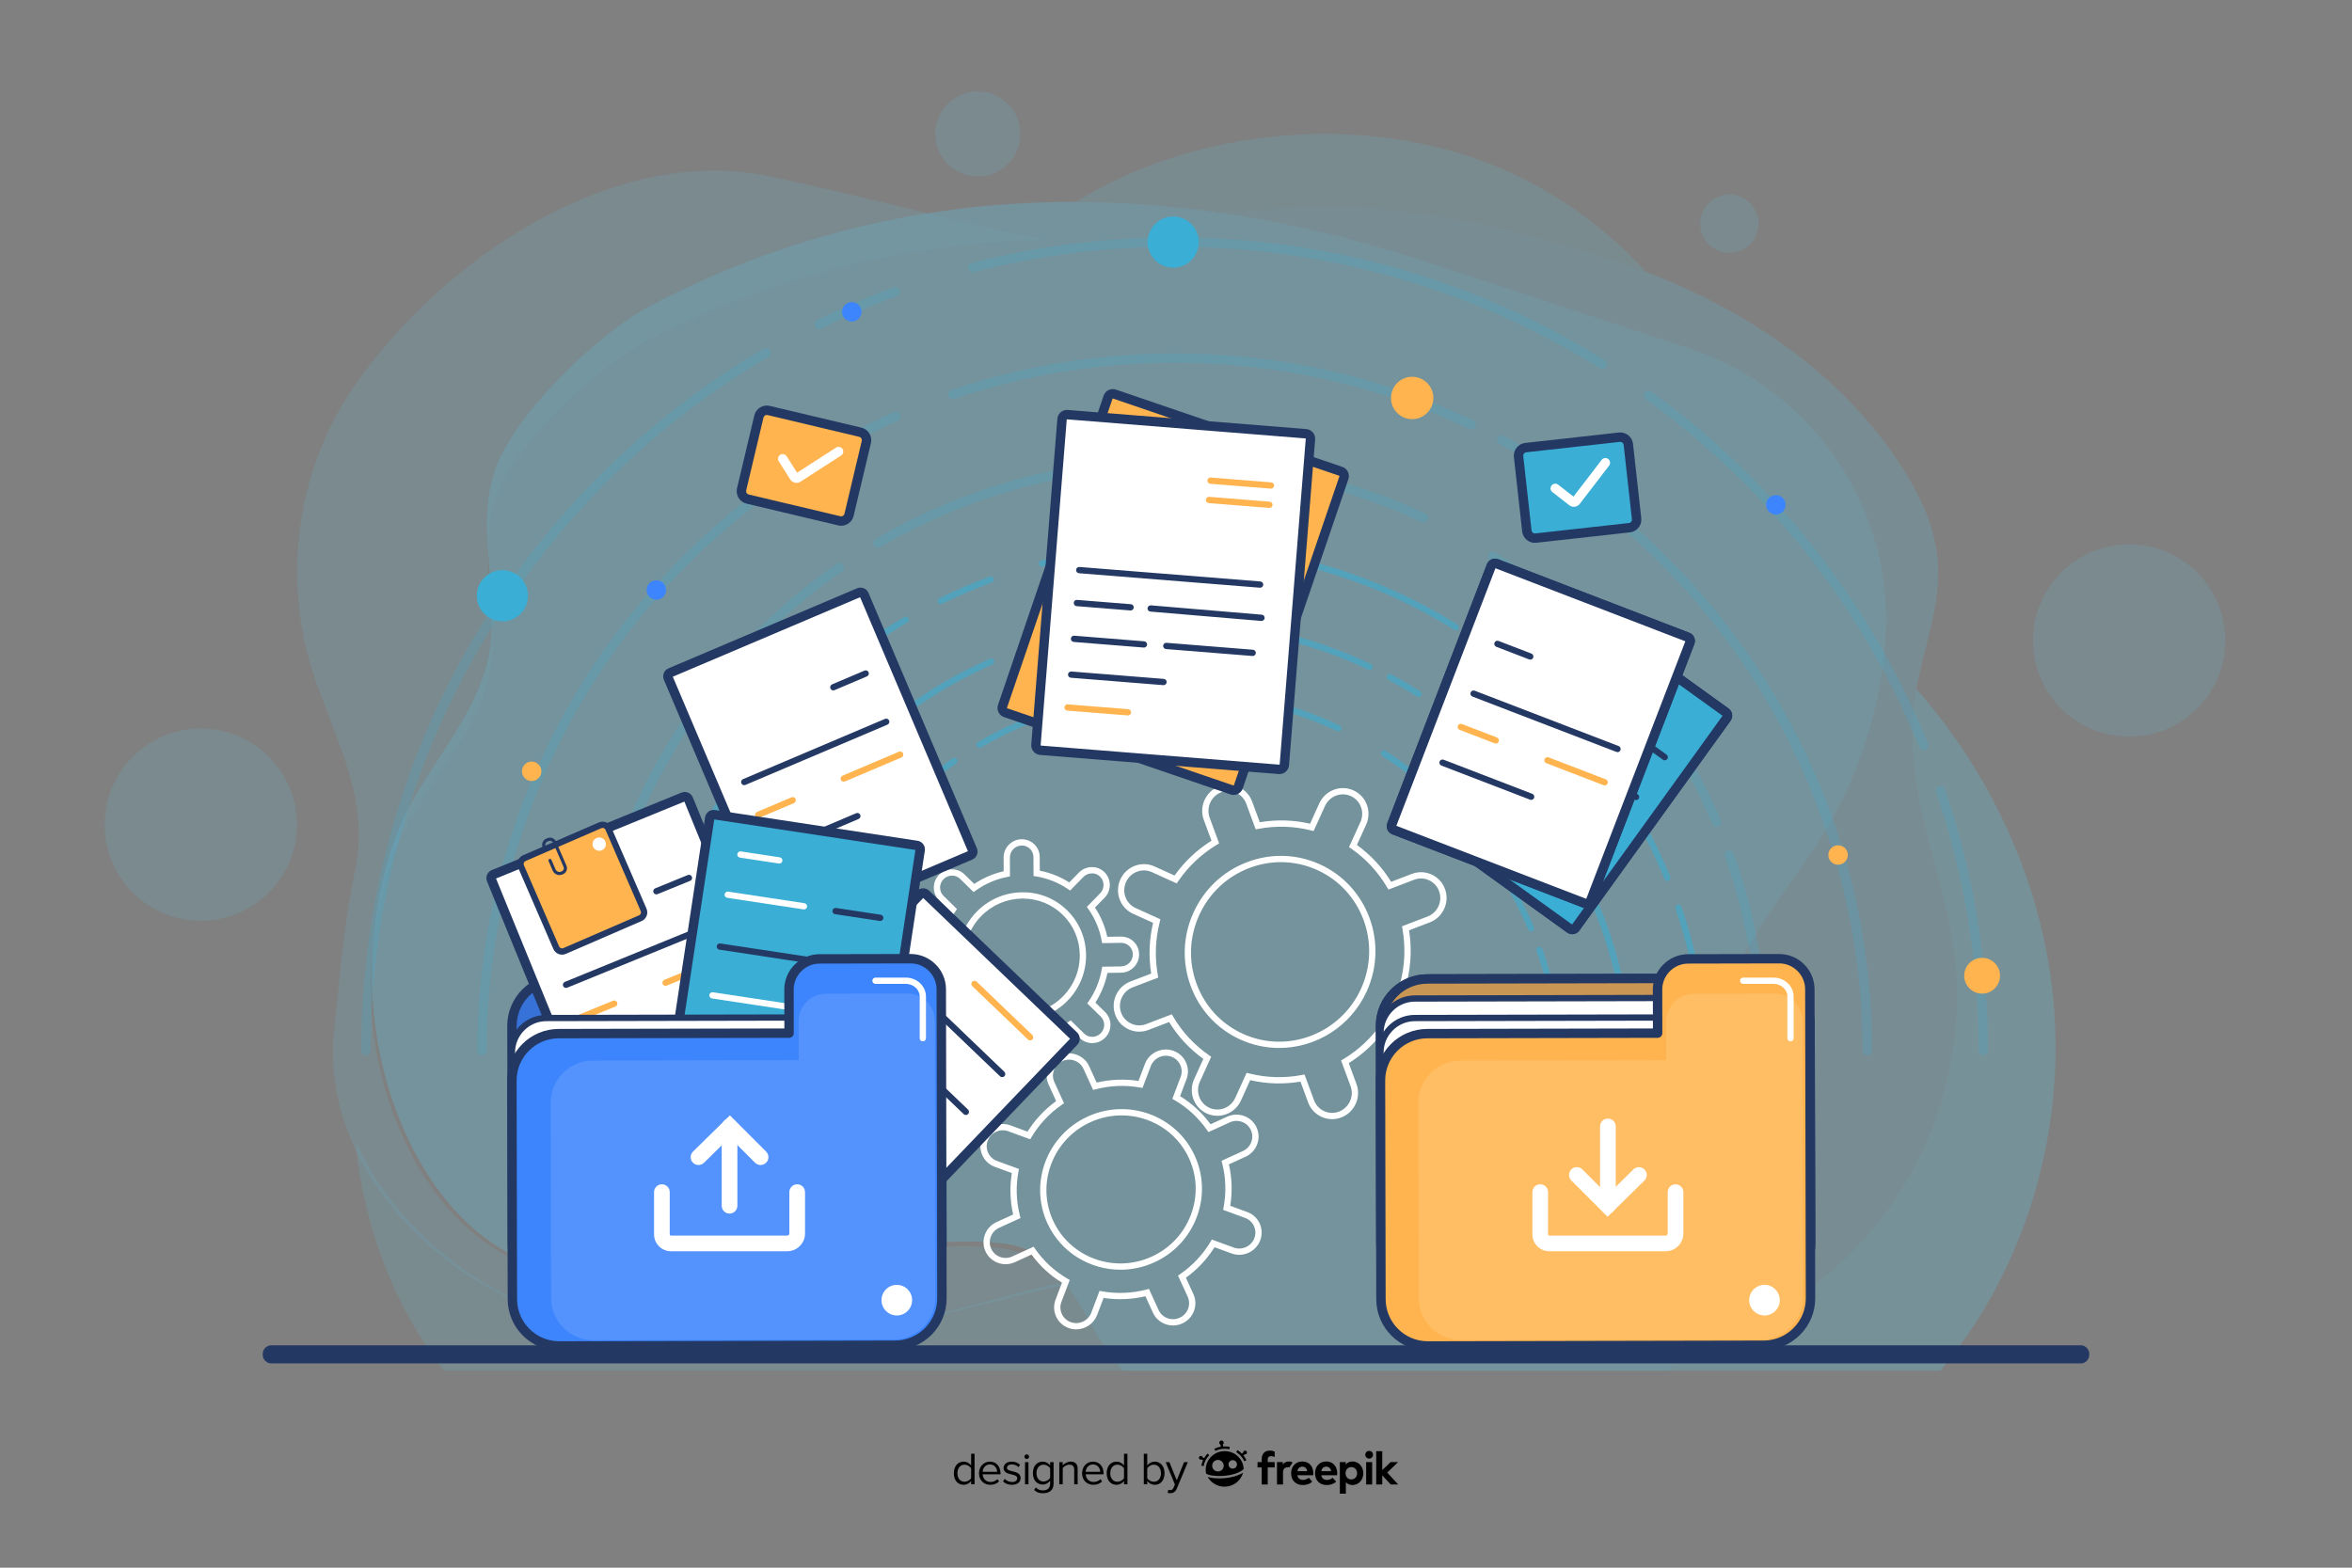 <svg xmlns="http://www.w3.org/2000/svg" xmlns:xlink="http://www.w3.org/1999/xlink" x="0px" y="0px" viewBox="0 0 750 500" style="enable-background:new 0 0 750 500;" xml:space="preserve"><rect x="0" y="0" width="750" height="500" fill="#808080" stroke="none"/><g id="BACKGROUND">	<g style="opacity:0.34;">		<g>			<g style="opacity:0.6;">				<path style="fill:#53D0F7;" d="M620.847,291.592c4.788,21.137,3.977,40.498-2.41,61.202     c-7.993,25.907-26.014,50.002-51.761,64.839c-9.037,5.208-18.738,9.123-28.842,11.906c-1.648,2.626-3.433,5.169-5.328,7.628     h86.232c21.931-26.104,34.496-59.571,36.474-93.627c0.535-9.211,0.296-18.466-0.743-27.629     c-4.023-35.512-19.763-69.347-43.395-96.188c-0.35,1.886-0.648,3.778-0.865,5.679     C607.632,248.014,615.931,269.891,620.847,291.592z"></path>			</g>			<g style="opacity:0.41;">				<path style="fill:#53D0F7;" d="M353.867,431.908c-5.057-6.991-9.016-15.9-14.382-23.038c-11.492,2.337-22.84,5.747-34.317,8.688     c-23.487,6.018-47.684,10.494-71.922,10.827c-26.931,0.369-54.393-4.822-77.817-18.659     c-17.863-10.552-33.572-26.675-42.066-45.924c2.371,26.549,11.998,52.438,28.22,73.366h216.363     C356.532,435.461,355.169,433.709,353.867,431.908z"></path>			</g>			<g style="opacity:0.41;">				<path style="fill:#53D0F7;" d="M387.983,67.675c6.544-0.222,13.58-0.614,21.257-1.195c35.825-2.712,71.312,5.45,105.722,16.722     c3.32,1.087,6.622,2.258,9.9,3.507c-14.819-16.3-33.714-28.981-54.506-36.186c-41.152-14.259-91.057-8.59-127.306,13.864     C357.944,64.425,372.934,65.549,387.983,67.675z"></path>			</g>			<g style="opacity:0.35;">				<path style="fill:#53D0F7;" d="M154.556,409.996c23.357,13.524,50.793,18.691,77.726,18.468     c24.24-0.201,48.457-4.417,71.974-10.131c11.491-2.792,22.856-6.039,34.358-8.246c-4.698-6.118-10.496-10.908-19.12-11.933     c-33.364-3.965-68.47,9.787-101.685,12.124c-22.318,1.57-46.026-1.456-64.064-14.801c-11.701-8.657-20.239-21.132-26.059-34.539     c-12.076-27.819-12.4-59.741-2.199-88.177c6.903-19.244,23.676-33.868,29.543-53.475c4.901-16.377-0.779-33.471,0.823-50.025     c0.327-3.376,0.956-6.729,2.04-10.049c5.745-17.597,33.336-43.021,50.246-51.516c40.527-20.359,82.822-30.263,125.954-31.274     c-24.518-4.101-47.724-11.476-88.823-20.207c-48.818-10.371-103.662,25.456-132.468,67.134     c-2.938,4.25-5.521,8.714-7.748,13.337c-9.963,20.689-12.775,44.585-8.156,66.961c5.43,26.305,22.214,46.578,16.215,74.582     c-3.654,17.057-4.626,32.871-6.52,49.757c-1.48,13.198,0.957,25.815,6.12,37.303     C121.113,383.984,136.745,399.683,154.556,409.996z"></path>			</g>			<g style="opacity:0.47;">				<path style="fill:#53D0F7;" d="M409.241,66.48c-7.678,0.581-14.714,0.973-21.257,1.195c22.226,3.141,44.579,8.468,66.938,15.821     c0.003,0.001,83.549,27.478,83.549,27.478c39.266,12.914,65.292,50.547,62.846,91.809c-0.016,0.271-0.033,0.543-0.051,0.814     c-1.564,23.918-9.54,47.363-22.714,67.023c-11.929,17.801-28.391,37.711-32.513,59.559c-3.283,17.409,3.809,35.007,4.672,52.725     c0.821,16.845-4.214,32.829-12.877,46.635c10.104-2.784,19.805-6.699,28.842-11.906c25.747-14.837,43.768-38.932,51.761-64.839     c6.387-20.703,7.198-40.064,2.41-61.202c-4.916-21.702-13.215-43.579-10.638-66.191c0.216-1.9,0.515-3.792,0.865-5.679     c2.549-13.755,7.98-27.193,6.819-41.091c-0.877-10.501-5.501-20.353-11.155-29.246c-18.77-29.52-49.05-50.168-81.875-62.677     c-3.278-1.249-6.58-2.42-9.9-3.507C480.553,71.931,445.065,63.768,409.241,66.48z"></path>			</g>			<g style="opacity:0.7;">				<path style="fill:#53D0F7;" d="M157.512,150.882c-1.067,3.432-1.68,6.896-1.99,10.382c-1.519,17.092,4.245,34.706-0.574,51.633     c-5.769,20.265-22.468,35.445-29.275,55.342c-10.059,29.4-9.576,62.345,2.64,90.993c5.887,13.807,14.487,26.639,26.232,35.513     c18.105,13.68,41.827,16.68,64.137,14.945c33.203-2.582,68.24-16.957,101.623-13.037c8.629,1.013,14.451,5.927,19.179,12.217     c5.366,7.137,9.325,16.046,14.382,23.038c1.303,1.801,2.665,3.553,4.078,5.259h174.561c1.896-2.459,3.68-5.001,5.328-7.628     c8.664-13.805,13.698-29.79,12.877-46.635c-0.863-17.718-7.956-35.316-4.672-52.725c4.121-21.848,20.583-41.758,32.513-59.559     c13.174-19.66,21.15-43.105,22.714-67.023c0.018-0.271,0.035-0.542,0.051-0.814c2.446-41.262-23.58-78.896-62.846-91.809     c0,0-83.546-27.477-83.549-27.478c-22.359-7.353-44.712-12.68-66.938-15.821c-15.049-2.127-30.039-3.251-44.933-3.288     c-3.257-0.008-6.507,0.046-9.754,0.142c-43.127,1.267-85.371,11.706-125.796,32.927     C190.632,106.31,163.168,132.691,157.512,150.882z"></path>			</g>			<g style="opacity:0.35;">				<circle style="fill:#53D0F7;" cx="311.797" cy="42.721" r="13.584"></circle>			</g>			<g style="opacity:0.35;">				<circle style="fill:#53D0F7;" cx="678.942" cy="204.285" r="30.676"></circle>			</g>			<g style="opacity:0.35;">									<ellipse transform="matrix(0.769 -0.639 0.639 0.769 -153.318 101.655)" style="fill:#53D0F7;" cx="64.06" cy="263.062" rx="30.676" ry="30.676"></ellipse>			</g>			<g style="opacity:0.35;">				<circle style="fill:#53D0F7;" cx="551.441" cy="71.362" r="9.319"></circle>			</g>		</g>	</g>	<path style="fill:#233863;stroke:#233863;stroke-width:3;stroke-miterlimit:10;" d="M663.545,433.347H86.455  c-0.644,0-1.166-0.522-1.166-1.166v-0.44c0-0.644,0.522-1.166,1.166-1.166h577.089c0.644,0,1.166,0.522,1.166,1.166v0.44  C664.711,432.825,664.189,433.347,663.545,433.347z"></path></g><g id="OBJECTS">	<g>		<g>			<g style="opacity:0.57;">				<g>					<path style="fill:#3AAED5;" d="M251.257,345.03c-0.553,0-1-0.447-1-1c0-34.222,14.323-67.281,39.298-90.701      c4.416-4.142,9.176-7.994,14.147-11.449c0.452-0.314,1.076-0.203,1.392,0.251c0.315,0.454,0.203,1.077-0.251,1.392      c-4.89,3.399-9.573,7.19-13.92,11.266c-24.572,23.043-38.665,55.57-38.665,89.242      C252.257,344.583,251.81,345.03,251.257,345.03z"></path>					<path style="fill:#3AAED5;" d="M497.893,345.03c-0.553,0-1-0.447-1-1c0-13.965-2.334-27.66-6.937-40.704      c-0.184-0.522,0.09-1.092,0.61-1.276c0.522-0.179,1.092,0.091,1.276,0.61c4.678,13.259,7.05,27.178,7.05,41.37      C498.893,344.583,498.445,345.03,497.893,345.03z"></path>					<path style="fill:#3AAED5;" d="M488.234,297.107c-0.39,0-0.76-0.229-0.921-0.611c-9.615-22.776-25.715-41.917-46.56-55.352      c-0.464-0.299-0.598-0.918-0.299-1.382c0.3-0.464,0.918-0.599,1.383-0.298c21.184,13.654,37.546,33.107,47.317,56.256      c0.215,0.509-0.023,1.095-0.532,1.309C488.496,297.082,488.364,297.107,488.234,297.107z"></path>					<path style="fill:#3AAED5;" d="M312.366,238.53c-0.344,0-0.678-0.177-0.864-0.495c-0.278-0.477-0.118-1.089,0.358-1.368      c18.948-11.092,40.634-16.956,62.714-16.956c18.39,0,36.095,3.921,52.623,11.655c0.5,0.234,0.716,0.829,0.481,1.33      c-0.234,0.499-0.829,0.715-1.329,0.482c-16.261-7.608-33.681-11.466-51.775-11.466c-21.725,0-43.061,5.769-61.704,16.681      C312.712,238.486,312.538,238.53,312.366,238.53z"></path>					<path style="fill:#3AAED5;" d="M229.307,345.03c-0.553,0-1-0.447-1-1c0-57.993,34.304-110.567,87.394-133.937      c0.511-0.226,1.096,0.007,1.318,0.512c0.223,0.505-0.007,1.096-0.512,1.318c-52.365,23.051-86.2,74.907-86.2,132.107      C230.307,344.583,229.859,345.03,229.307,345.03z"></path>					<path style="fill:#3AAED5;" d="M519.843,345.03c-0.553,0-1-0.447-1-1c0-45.482-21.841-88.832-58.424-115.96      c-0.443-0.329-0.536-0.955-0.208-1.399c0.33-0.443,0.957-0.535,1.4-0.208c17.975,13.329,32.876,30.864,43.093,50.709      c10.709,20.803,16.14,43.297,16.14,66.857C520.843,344.583,520.396,345.03,519.843,345.03z"></path>					<path style="fill:#3AAED5;" d="M452.359,222.321c-0.184,0-0.369-0.05-0.535-0.156c-2.958-1.879-6.023-3.673-9.112-5.331      c-0.487-0.261-0.67-0.867-0.408-1.354c0.261-0.486,0.867-0.67,1.353-0.408c3.132,1.681,6.24,3.5,9.239,5.405      c0.466,0.296,0.604,0.915,0.308,1.38C453.014,222.157,452.69,222.321,452.359,222.321z"></path>					<path style="fill:#3AAED5;" d="M436.783,213.719c-0.144,0-0.289-0.031-0.428-0.097c-19.379-9.197-40.165-13.86-61.781-13.86      c-15.808,0-31.347,2.54-46.184,7.55c-0.53,0.177-1.092-0.104-1.268-0.627c-0.177-0.523,0.105-1.091,0.627-1.267      c15.044-5.08,30.798-7.656,46.824-7.656c21.915,0,42.99,4.729,62.639,14.054c0.499,0.237,0.712,0.833,0.475,1.332      C437.517,213.508,437.157,213.719,436.783,213.719z"></path>					<path style="fill:#3AAED5;" d="M544.175,345.03c-0.553,0-1-0.447-1-1c0-18.565-2.998-36.811-8.911-54.229      c-0.177-0.522,0.103-1.091,0.626-1.269c0.525-0.176,1.092,0.103,1.269,0.626c5.982,17.625,9.017,36.086,9.017,54.871      C545.175,344.583,544.727,345.03,544.175,345.03z"></path>					<path style="fill:#3AAED5;" d="M531.674,281.005c-0.394,0-0.768-0.234-0.926-0.622c-11.907-29.186-31.747-54.425-57.377-72.988      c-0.447-0.324-0.547-0.949-0.223-1.396c0.322-0.448,0.947-0.548,1.396-0.224c25.932,18.783,46.007,44.321,58.055,73.853      c0.209,0.512-0.037,1.096-0.548,1.304C531.928,280.981,531.8,281.005,531.674,281.005z"></path>					<path style="fill:#3AAED5;" d="M464.231,201.039c-0.181,0-0.363-0.049-0.528-0.151c-26.691-16.654-57.512-25.458-89.129-25.458      c-14.25,0-28.408,1.781-42.079,5.293c-0.532,0.136-1.08-0.184-1.218-0.72c-0.138-0.535,0.185-1.08,0.72-1.218      c13.834-3.554,28.159-5.356,42.577-5.356c31.992,0,63.179,8.908,90.188,25.76c0.469,0.293,0.611,0.91,0.319,1.378      C464.892,200.872,464.565,201.039,464.231,201.039z"></path>					<path style="fill:#3AAED5;" d="M300.002,192.662c-0.37,0-0.726-0.206-0.899-0.56c-0.243-0.496-0.039-1.095,0.457-1.338      c5.214-2.556,10.614-4.867,16.051-6.87c0.517-0.19,1.093,0.074,1.284,0.593c0.19,0.519-0.074,1.093-0.593,1.284      c-5.373,1.979-10.71,4.263-15.861,6.789C300.3,192.629,300.149,192.662,300.002,192.662z"></path>					<path style="fill:#3AAED5;" d="M204.975,345.03c-0.553,0-1-0.447-1-1c0-30.294,8.043-60.049,23.258-86.048      c14.768-25.233,35.902-46.393,61.119-61.191c0.477-0.279,1.089-0.12,1.368,0.356c0.279,0.477,0.12,1.089-0.356,1.369      c-51.436,30.186-83.389,85.944-83.389,145.515C205.975,344.583,205.527,345.03,204.975,345.03z"></path>				</g>			</g>			<g style="opacity:0.22;">				<g>					<path style="fill:#3AAED5;" d="M187.076,336.59c-0.828,0-1.5-0.672-1.5-1.5c0-26.587,5.411-52.295,16.083-76.411      c10.31-23.295,24.999-43.981,43.66-61.481c6.719-6.3,13.955-12.156,21.507-17.406c0.681-0.473,1.615-0.306,2.088,0.376      c0.473,0.68,0.305,1.615-0.375,2.087c-7.434,5.167-14.555,10.931-21.167,17.131c-37.366,35.039-58.796,84.501-58.796,135.703      C188.576,335.918,187.904,336.59,187.076,336.59z"></path>					<path style="fill:#3AAED5;" d="M562.073,336.59c-0.828,0-1.5-0.672-1.5-1.5c0-21.233-3.548-42.059-10.547-61.896      c-0.275-0.781,0.135-1.638,0.916-1.914c0.78-0.271,1.638,0.134,1.914,0.916c7.111,20.159,10.717,41.32,10.717,62.895      C563.573,335.918,562.901,336.59,562.073,336.59z"></path>					<path style="fill:#3AAED5;" d="M547.39,263.726c-0.585,0-1.141-0.344-1.383-0.917c-14.62-34.633-39.101-63.738-70.798-84.169      c-0.696-0.449-0.898-1.377-0.448-2.073c0.45-0.698,1.381-0.896,2.073-0.448c32.206,20.759,57.081,50.333,71.936,85.525      c0.322,0.763-0.035,1.643-0.799,1.965C547.781,263.688,547.584,263.726,547.39,263.726z"></path>					<path style="fill:#3AAED5;" d="M279.988,174.662c-0.515,0-1.017-0.266-1.296-0.742c-0.418-0.715-0.178-1.634,0.537-2.052      c28.808-16.863,61.777-25.777,95.345-25.777c27.958,0,54.875,5.961,80.003,17.719c0.75,0.351,1.074,1.244,0.723,1.994      c-0.351,0.751-1.242,1.074-1.994,0.723c-24.727-11.57-51.216-17.436-78.732-17.436c-33.035,0-65.48,8.771-93.829,25.366      C280.507,174.596,280.246,174.662,279.988,174.662z"></path>					<path style="fill:#3AAED5;" d="M153.701,336.59c-0.828,0-1.5-0.672-1.5-1.5c0-88.168,52.153-168.096,132.867-203.626      c0.761-0.333,1.645,0.011,1.978,0.769c0.334,0.758-0.011,1.644-0.769,1.978c-79.626,35.051-131.076,113.901-131.076,200.88      C155.201,335.918,154.529,336.59,153.701,336.59z"></path>					<path style="fill:#3AAED5;" d="M595.447,336.59c-0.828,0-1.5-0.672-1.5-1.5c0-69.162-33.21-135.079-88.838-176.327      c-0.665-0.494-0.805-1.433-0.311-2.099c0.494-0.666,1.433-0.805,2.099-0.312c27.327,20.264,49.981,46.922,65.514,77.093      c16.281,31.626,24.537,65.825,24.537,101.644C596.947,335.918,596.275,336.59,595.447,336.59z"></path>					<path style="fill:#3AAED5;" d="M492.844,150.016c-0.275,0-0.554-0.075-0.804-0.234c-4.506-2.862-9.168-5.589-13.856-8.106      c-0.73-0.392-1.005-1.301-0.612-2.031c0.393-0.73,1.304-1.002,2.03-0.612c4.754,2.551,9.479,5.316,14.048,8.217      c0.699,0.444,0.905,1.371,0.462,2.07C493.825,149.77,493.34,150.016,492.844,150.016z"></path>					<path style="fill:#3AAED5;" d="M469.161,136.938c-0.216,0-0.435-0.047-0.643-0.145c-29.467-13.985-61.074-21.076-93.944-21.076      c-24.038,0-47.666,3.863-70.227,11.481c-0.784,0.265-1.636-0.157-1.9-0.941c-0.266-0.785,0.156-1.636,0.941-1.901      c22.871-7.723,46.821-11.639,71.186-11.639c33.318,0,65.358,7.188,95.232,21.366c0.748,0.355,1.066,1.249,0.712,1.998      C470.261,136.621,469.723,136.938,469.161,136.938z"></path>					<path style="fill:#3AAED5;" d="M632.443,336.59c-0.828,0-1.5-0.672-1.5-1.5c0-28.233-4.559-55.977-13.548-82.458      c-0.267-0.785,0.153-1.637,0.938-1.903c0.784-0.266,1.636,0.154,1.902,0.938c9.096,26.794,13.708,54.861,13.708,83.423      C633.943,335.918,633.271,336.59,632.443,336.59z"></path>					<path style="fill:#3AAED5;" d="M613.438,239.243c-0.592,0-1.152-0.353-1.39-0.934c-18.106-44.378-48.275-82.755-87.245-110.983      c-0.671-0.486-0.821-1.424-0.335-2.095c0.485-0.672,1.425-0.82,2.095-0.335c39.425,28.557,69.945,67.383,88.263,112.28      c0.313,0.767-0.055,1.642-0.822,1.955C613.817,239.206,613.626,239.243,613.438,239.243z"></path>					<path style="fill:#3AAED5;" d="M510.894,117.658c-0.271,0-0.546-0.073-0.793-0.228      c-40.585-25.324-87.449-38.709-135.526-38.709c-21.669,0-43.196,2.708-63.984,8.048c-0.803,0.208-1.62-0.278-1.826-1.079      c-0.206-0.802,0.277-1.62,1.08-1.826c21.031-5.403,42.81-8.143,64.73-8.143c48.64,0,96.053,13.543,137.114,39.165      c0.703,0.438,0.917,1.364,0.478,2.066C511.883,117.408,511.394,117.658,510.894,117.658z"></path>					<path style="fill:#3AAED5;" d="M261.19,104.922c-0.555,0-1.087-0.309-1.348-0.84c-0.365-0.744-0.058-1.643,0.686-2.007      c7.92-3.884,16.13-7.398,24.401-10.445c0.778-0.285,1.641,0.112,1.926,0.889c0.287,0.777-0.111,1.64-0.889,1.926      c-8.176,3.011-16.29,6.484-24.118,10.323C261.638,104.873,261.412,104.922,261.19,104.922z"></path>					<path style="fill:#3AAED5;" d="M116.706,336.59c-0.828,0-1.5-0.672-1.5-1.5c0-46.058,12.228-91.294,35.36-130.821      c22.452-38.363,54.583-70.533,92.921-93.031c0.713-0.418,1.634-0.181,2.053,0.534c0.419,0.714,0.18,1.634-0.535,2.053      c-78.212,45.9-126.799,130.684-126.799,221.265C118.206,335.918,117.534,336.59,116.706,336.59z"></path>				</g>			</g>		</g>		<g>			<path style="fill:#FFFFFF;" d="M424.772,356.943c-1.145,0-2.285-0.244-3.358-0.731c-1.997-0.906-3.518-2.544-4.281-4.611    l-2.446-6.625c-5.366,0.904-10.751,0.747-16.032-0.468l-2.94,6.481c-0.914,2.014-2.549,3.555-4.603,4.341    c-2.057,0.786-4.292,0.723-6.29-0.184c-4.118-1.869-5.934-6.774-4.047-10.935l2.941-6.482    c-4.396-3.174-8.061-7.122-10.912-11.755l-6.597,2.521c-2.06,0.788-4.292,0.723-6.29-0.184c-1.997-0.906-3.518-2.544-4.281-4.611    c-1.573-4.26,0.598-9.043,4.838-10.664l6.613-2.529c-0.856-5.405-0.655-10.839,0.601-16.177l-6.396-2.9    c-4.118-1.869-5.934-6.774-4.047-10.936c0.914-2.014,2.549-3.555,4.604-4.341c2.057-0.786,4.292-0.723,6.29,0.184l6.397,2.902    c3.189-4.46,7.145-8.191,11.776-11.106l-2.453-6.641c-1.573-4.26,0.598-9.043,4.838-10.665c2.061-0.788,4.293-0.722,6.289,0.184    c1.998,0.905,3.519,2.543,4.283,4.611l2.446,6.625c5.363-0.905,10.749-0.749,16.032,0.469l2.94-6.482    c1.888-4.16,6.776-6.026,10.893-4.156c1.997,0.905,3.518,2.543,4.282,4.61c0.762,2.065,0.679,4.31-0.234,6.323l-2.941,6.481    c4.393,3.173,8.059,7.121,10.912,11.756l6.596-2.522c2.06-0.788,4.292-0.723,6.29,0.184c1.998,0.906,3.519,2.544,4.282,4.611    c1.572,4.259-0.598,9.043-4.838,10.663l-6.613,2.529c0.856,5.406,0.654,10.84-0.601,16.177l6.396,2.902    c4.119,1.868,5.935,6.773,4.048,10.934c-1.889,4.161-6.775,6.027-10.894,4.156l-6.396-2.9c-3.19,4.46-7.147,8.19-11.776,11.105    l2.453,6.642c1.572,4.259-0.599,9.043-4.838,10.664C426.752,356.762,425.761,356.943,424.772,356.943z M415.98,342.704    l3.029,8.203c0.576,1.563,1.725,2.8,3.231,3.483c1.507,0.686,3.196,0.733,4.749,0.139c3.222-1.232,4.871-4.868,3.676-8.103    l-3.022-8.187l0.708-0.427c4.928-2.972,9.082-6.89,12.348-11.647l0.474-0.691l7.916,3.59c3.112,1.415,6.811-0.006,8.246-3.161    c1.432-3.156,0.062-6.874-3.053-8.286l-7.915-3.592l0.208-0.813c1.43-5.588,1.642-11.295,0.632-16.962l-0.146-0.815l8.15-3.116    c3.222-1.232,4.871-4.867,3.676-8.103c-0.576-1.563-1.725-2.8-3.231-3.483c-1.506-0.685-3.193-0.73-4.749-0.138l-8.168,3.124    l-0.43-0.729c-2.906-4.939-6.757-9.09-11.446-12.334l-0.687-0.475l3.627-7.995c0.695-1.531,0.759-3.237,0.18-4.804    c-0.577-1.562-1.725-2.8-3.231-3.482c-3.114-1.416-6.814,0.005-8.246,3.161l-3.626,7.995l-0.81-0.204    c-5.532-1.392-11.189-1.557-16.819-0.49l-0.832,0.157l-3.029-8.203c-0.577-1.563-1.725-2.8-3.232-3.483    c-1.505-0.683-3.192-0.732-4.748-0.138c-3.223,1.232-4.872,4.867-3.676,8.104l3.022,8.186l-0.708,0.427    c-4.93,2.972-9.084,6.891-12.348,11.647l-0.474,0.691l-7.916-3.591c-1.508-0.685-3.193-0.733-4.75-0.138    c-1.559,0.597-2.801,1.768-3.495,3.299c-1.432,3.156-0.063,6.875,3.051,8.288l7.916,3.59l-0.208,0.813    c-1.43,5.588-1.642,11.295-0.632,16.962l0.145,0.814l-8.15,3.116c-3.223,1.232-4.872,4.867-3.676,8.104    c0.576,1.563,1.724,2.8,3.23,3.483c1.509,0.684,3.196,0.731,4.749,0.138l8.169-3.124l0.43,0.729    c2.903,4.938,6.755,9.087,11.446,12.333l0.687,0.475l-3.627,7.996c-1.433,3.156-0.064,6.873,3.051,8.287    c1.509,0.684,3.195,0.732,4.75,0.137c1.56-0.597,2.801-1.768,3.495-3.299l3.628-7.995l0.81,0.204    c5.53,1.391,11.19,1.554,16.819,0.489L415.98,342.704z M407.901,334.237c-4.154,0-8.364-0.861-12.378-2.682    c-7.384-3.351-13.005-9.407-15.829-17.055c-2.823-7.645-2.514-15.964,0.871-23.425c3.386-7.462,9.441-13.174,17.053-16.084    c7.614-2.912,15.875-2.669,23.258,0.678c15.237,6.913,21.947,25.071,14.958,40.48l0,0    C430.685,327.498,419.517,334.237,407.901,334.237z M408.465,274.972c-3.413,0-6.837,0.628-10.133,1.888    c-7.116,2.722-12.779,8.064-15.944,15.043c-3.167,6.979-3.457,14.759-0.817,21.905c2.638,7.143,7.887,12.799,14.779,15.926    c14.235,6.46,31.129-0.008,37.662-14.41c6.534-14.403,0.271-31.375-13.962-37.831    C416.352,275.814,412.416,274.972,408.465,274.972z"></path>			<path style="fill:#FFFFFF;" d="M326.022,342.284c-1.506,0-2.921-0.576-3.994-1.627c-1.095-1.073-1.701-2.512-1.708-4.051    l-0.02-4.356c-3.364-0.654-6.519-1.908-9.4-3.737l-3.075,3.141c-1.081,1.103-2.521,1.724-4.057,1.748    c-1.586,0.051-2.992-0.553-4.087-1.626c-1.095-1.072-1.702-2.511-1.709-4.052c-0.007-1.535,0.584-2.988,1.663-4.091l3.076-3.141    c-1.887-2.843-3.206-5.971-3.93-9.319l-4.355,0.069c-1.515-0.006-2.992-0.554-4.088-1.626c-1.095-1.073-1.701-2.512-1.708-4.051    c-0.014-3.169,2.552-5.789,5.72-5.841l4.374-0.07c0.691-3.377,1.982-6.553,3.848-9.461l-3.096-3.032    c-1.095-1.073-1.702-2.512-1.709-4.053c-0.007-1.536,0.584-2.989,1.664-4.092c1.079-1.103,2.52-1.723,4.056-1.748    c1.579-0.006,2.992,0.554,4.087,1.626l3.095,3.032c2.869-1.926,6.018-3.282,9.381-4.044l-0.02-4.373    c-0.014-3.17,2.552-5.789,5.721-5.84c1.554-0.001,2.991,0.554,4.086,1.626c1.096,1.072,1.702,2.512,1.709,4.052l0.021,4.355    c3.363,0.654,6.518,1.909,9.399,3.737l3.075-3.141v0.001c1.08-1.104,2.521-1.725,4.057-1.749    c1.545-0.049,2.991,0.552,4.088,1.625c2.257,2.212,2.276,5.864,0.045,8.144l-3.076,3.141c1.888,2.845,3.207,5.973,3.93,9.32    l4.355-0.07c1.568,0.013,2.993,0.554,4.087,1.626c1.096,1.072,1.702,2.512,1.709,4.052c0.016,3.169-2.551,5.789-5.721,5.84    l-4.372,0.07c-0.692,3.378-1.983,6.554-3.848,9.462l3.095,3.031c2.258,2.213,2.277,5.866,0.045,8.145    c-1.079,1.103-2.52,1.724-4.056,1.748c-1.531,0.039-2.991-0.552-4.087-1.626l-3.095-3.031c-2.87,1.925-6.019,3.282-9.381,4.043    l0.021,4.373c0.014,3.17-2.552,5.789-5.721,5.84C326.085,342.283,326.054,342.284,326.022,342.284z M310.632,325.93l0.691,0.468    c3.059,2.074,6.469,3.429,10.135,4.027l0.835,0.137l0.027,6.035c0.005,1.002,0.398,1.936,1.108,2.632    c0.695,0.682,1.615,1.056,2.594,1.056c0.021,0,0.042-0.001,0.063-0.001c2.078-0.033,3.762-1.752,3.752-3.83l-0.028-6.016    l0.811-0.159c3.661-0.717,7.061-2.183,10.105-4.356l0.682-0.487l4.284,4.195c0.711,0.696,1.648,1.092,2.655,1.055    c1.006-0.016,1.95-0.424,2.659-1.147c1.461-1.491,1.454-3.876-0.016-5.316l-4.284-4.195l0.474-0.692    c2.109-3.087,3.505-6.517,4.147-10.193l0.143-0.814l6.015-0.097c2.079-0.033,3.762-1.751,3.752-3.83    c-0.005-1.002-0.398-1.938-1.108-2.634c-0.695-0.681-1.614-1.055-2.593-1.055c-0.022,0-0.042,0.001-0.063,0.001l-6.034,0.098    l-0.153-0.832c-0.674-3.651-2.099-7.032-4.236-10.05l-0.483-0.682l4.235-4.324c1.461-1.491,1.454-3.876-0.016-5.314    c-0.71-0.697-1.638-1.119-2.655-1.055c-1.006,0.016-1.95,0.424-2.659,1.147v0.001l-4.236,4.323l-0.691-0.468    c-3.059-2.073-6.469-3.429-10.134-4.027l-0.835-0.137l-0.028-6.034c-0.005-1.002-0.398-1.938-1.108-2.634    c-0.695-0.681-1.614-1.055-2.593-1.055c-0.021,0-0.042,0.001-0.063,0.001c-2.078,0.033-3.762,1.752-3.752,3.83l0.027,6.016    l-0.811,0.159c-3.661,0.717-7.061,2.183-10.105,4.357l-0.682,0.487l-4.285-4.197c-0.71-0.695-1.648-1.074-2.654-1.054    c-1.006,0.017-1.95,0.424-2.659,1.147c-0.71,0.725-1.098,1.677-1.093,2.684c0.004,1.002,0.398,1.936,1.108,2.632l4.285,4.197    l-0.474,0.692c-2.11,3.088-3.506,6.518-4.147,10.192l-0.143,0.814l-6.016,0.097c-2.078,0.034-3.762,1.753-3.752,3.831    c0.005,1.002,0.398,1.936,1.108,2.632c0.709,0.696,1.642,1.051,2.656,1.055l6.032-0.097l0.154,0.832    c0.675,3.652,2.101,7.033,4.236,10.049l0.482,0.682l-4.235,4.324c-0.71,0.724-1.098,1.677-1.093,2.683    c0.004,1.002,0.398,1.937,1.108,2.632c0.71,0.697,1.636,1.089,2.655,1.055c1.006-0.016,1.95-0.423,2.66-1.147L310.632,325.93z     M325.702,325.366c-5.322,0-10.321-2.033-14.113-5.746c-7.986-7.824-8.049-20.758-0.141-28.832    c3.83-3.909,8.937-6.11,14.38-6.198c5.482-0.105,10.579,1.953,14.449,5.743c3.87,3.792,6.016,8.88,6.041,14.327    c0.025,5.444-2.07,10.595-5.901,14.505c-3.829,3.91-8.936,6.111-14.379,6.198C325.927,325.365,325.815,325.366,325.702,325.366z     M326.163,286.587c-0.101,0-0.201,0.001-0.303,0.003c-4.913,0.079-9.525,2.067-12.983,5.599    c-7.138,7.286-7.088,18.95,0.111,26.002c3.485,3.415,8.101,5.225,13.018,5.174c4.912-0.079,9.522-2.067,12.982-5.6h0.001    c3.459-3.53,5.352-8.182,5.329-13.095c-0.022-4.909-1.955-9.493-5.441-12.907C335.464,288.418,330.959,286.587,326.163,286.587z"></path>			<path style="fill:#FFFFFF;" d="M343.163,423.987c-0.81,0-1.63-0.139-2.431-0.432c-1.773-0.649-3.181-1.947-3.962-3.656    c-0.782-1.71-0.844-3.624-0.175-5.392l2.047-5.401c-3.816-2.353-7.079-5.364-9.718-8.969l-5.298,2.422    c-3.558,1.629-7.767,0.085-9.378-3.44c-0.782-1.709-0.844-3.623-0.174-5.39c0.668-1.763,1.984-3.167,3.706-3.954l5.297-2.422    c-0.999-4.353-1.142-8.793-0.426-13.219l-5.424-1.984c-1.773-0.649-3.181-1.947-3.962-3.656c-0.782-1.71-0.844-3.624-0.175-5.392    c1.379-3.636,5.471-5.507,9.123-4.171l5.441,1.991c2.405-3.816,5.472-7.086,9.131-9.74l-2.389-5.224    c-0.782-1.71-0.844-3.624-0.175-5.391c0.668-1.762,1.984-3.166,3.707-3.953c3.557-1.63,7.766-0.086,9.378,3.439l2.39,5.226    c4.4-1.03,8.879-1.211,13.339-0.534l2.055-5.418c1.377-3.638,5.47-5.503,9.121-4.172c1.774,0.649,3.182,1.949,3.963,3.658    c0.782,1.71,0.844,3.623,0.175,5.39l-2.048,5.401c3.816,2.354,7.08,5.366,9.719,8.969l5.297-2.422    c1.722-0.789,3.645-0.865,5.416-0.217c1.773,0.65,3.181,1.948,3.962,3.657c0.782,1.71,0.844,3.624,0.175,5.391    c-0.668,1.762-1.984,3.166-3.707,3.953l-5.297,2.422c0.999,4.354,1.142,8.793,0.426,13.219l5.424,1.984    c1.774,0.65,3.182,1.949,3.963,3.659c0.781,1.71,0.843,3.624,0.173,5.39c-1.377,3.636-5.468,5.503-9.121,4.171l-5.441-1.992    c-2.406,3.815-5.472,7.086-9.131,9.74l2.389,5.225c0.782,1.709,0.844,3.623,0.174,5.39c-0.668,1.763-1.984,3.167-3.706,3.954    c-1.725,0.788-3.647,0.864-5.416,0.217c-1.773-0.65-3.181-1.948-3.962-3.657l-2.39-5.226c-4.4,1.032-8.88,1.211-13.34,0.535    l-2.053,5.418C348.778,422.224,346.047,423.987,343.163,423.987z M329.603,397.629l0.477,0.686    c2.715,3.898,6.181,7.095,10.3,9.502l0.729,0.427l-2.642,6.974c-0.479,1.263-0.435,2.631,0.123,3.851    c0.558,1.219,1.563,2.145,2.83,2.609c2.626,0.963,5.573-0.386,6.566-3.001l2.636-6.956l0.814,0.143    c4.721,0.828,9.474,0.637,14.127-0.567l0.811-0.211l3.082,6.741c0.558,1.22,1.563,2.147,2.831,2.611    c1.271,0.466,2.655,0.409,3.896-0.157c1.24-0.567,2.188-1.577,2.668-2.845c0.479-1.263,0.436-2.63-0.122-3.849l-3.082-6.741    l0.689-0.477c3.954-2.73,7.208-6.2,9.672-10.313l0.425-0.71l6.985,2.557c2.626,0.964,5.573-0.386,6.563-3.001    c0.48-1.263,0.436-2.63-0.121-3.85c-0.558-1.22-1.563-2.147-2.832-2.611l-7.003-2.563l0.154-0.832    c0.874-4.69,0.724-9.403-0.448-14.007l-0.206-0.81l6.806-3.111c1.241-0.567,2.189-1.577,2.669-2.844    c0.478-1.263,0.434-2.63-0.123-3.85s-1.563-2.147-2.831-2.611c-1.271-0.466-2.654-0.41-3.897,0.157l-6.807,3.113l-0.477-0.686    c-2.715-3.897-6.181-7.095-10.301-9.503l-0.73-0.427l2.644-6.974c0.479-1.263,0.436-2.629-0.122-3.849    c-0.558-1.22-1.563-2.148-2.832-2.611c-2.626-0.964-5.573,0.385-6.563,3.002l-2.638,6.955l-0.814-0.143    c-4.721-0.83-9.475-0.636-14.126,0.567l-0.811,0.21l-3.082-6.74c-1.153-2.52-4.171-3.624-6.728-2.453    c-1.241,0.567-2.189,1.577-2.669,2.844c-0.479,1.263-0.435,2.63,0.123,3.85l3.082,6.74l-0.689,0.477    c-3.955,2.73-7.209,6.2-9.672,10.313l-0.425,0.71l-6.985-2.556c-2.628-0.963-5.574,0.383-6.564,3.001    c-0.479,1.263-0.436,2.631,0.123,3.851c0.558,1.219,1.563,2.145,2.83,2.609l7.003,2.563l-0.154,0.832    c-0.875,4.69-0.724,9.402,0.448,14.006l0.206,0.809l-6.806,3.111c-1.24,0.567-2.188,1.577-2.668,2.845    c-0.479,1.263-0.436,2.63,0.122,3.849c1.153,2.522,4.172,3.62,6.727,2.454L329.603,397.629z M357.297,404.966    c-9.751,0-19.054-5.514-23.328-14.862c-5.861-12.818-0.085-28.068,12.875-33.994c12.963-5.927,28.274-0.317,34.134,12.5    c2.84,6.212,3.063,13.169,0.63,19.592c-2.433,6.417-7.228,11.532-13.505,14.401C364.595,404.206,360.915,404.966,357.297,404.966    z M357.651,355.746c-3.34,0-6.736,0.701-9.976,2.182c-11.958,5.468-17.291,19.528-11.889,31.344    c5.403,11.816,19.527,16.978,31.483,11.513l0,0c5.795-2.649,10.222-7.37,12.467-13.292c2.243-5.919,2.038-12.329-0.578-18.051    C375.22,360.826,366.644,355.746,357.651,355.746z"></path>		</g>		<g>			<g>				<g>					<g>						<path style="fill:#FFB44F;" d="M267.634,166.113l-29.235-6.94c-1.388-0.33-2.246-1.722-1.916-3.109l5.514-23.228       c0.329-1.388,1.721-2.246,3.109-1.916l29.235,6.94c1.388,0.329,2.246,1.721,1.916,3.109l-5.514,23.228       C270.414,165.584,269.022,166.442,267.634,166.113z"></path>						<path style="fill:#233863;" d="M268.23,167.683c-0.311,0-0.626-0.036-0.941-0.111c-0.001,0-0.001,0-0.001,0l-29.235-6.94       c-2.189-0.52-3.549-2.724-3.029-4.915l5.515-23.229c0.52-2.189,2.729-3.548,4.914-3.029l29.236,6.94       c2.189,0.52,3.548,2.725,3.029,4.915l-5.516,23.228C271.758,166.417,270.079,167.683,268.23,167.683z M267.98,164.653       c0.587,0.138,1.166-0.223,1.303-0.803l5.516-23.228c0.138-0.581-0.223-1.166-0.804-1.303l-29.235-6.94       c-0.579-0.142-1.166,0.223-1.304,0.804l-5.514,23.227c-0.138,0.581,0.223,1.165,0.803,1.303L267.98,164.653L267.98,164.653z"></path>					</g>					<path style="fill:#FFFFFF;" d="M253.993,154.005c-0.169,0-0.34-0.019-0.509-0.055c-0.62-0.135-1.149-0.504-1.491-1.039      l-3.675-5.774c-0.444-0.699-0.238-1.626,0.46-2.071c0.697-0.443,1.625-0.239,2.071,0.46l3.33,5.233l12.409-7.999      c0.693-0.45,1.623-0.25,2.073,0.448c0.449,0.696,0.248,1.624-0.448,2.073l-12.944,8.345      C254.884,153.876,254.442,154.005,253.993,154.005z"></path>				</g>			</g>			<g>				<g>					<g>						<path style="fill:#3AAED5;" d="M519.591,168.302l-29.863,3.319c-1.418,0.158-2.694-0.864-2.852-2.281l-2.637-23.727       c-0.158-1.417,0.864-2.694,2.281-2.852l29.864-3.319c1.418-0.158,2.694,0.864,2.852,2.281l2.637,23.727       C522.031,166.868,521.009,168.145,519.591,168.302z"></path>						<path style="fill:#233863;" d="M489.435,173.138c-0.922,0-1.811-0.311-2.542-0.895c-0.852-0.681-1.388-1.653-1.508-2.737       l-2.637-23.728c-0.248-2.238,1.37-4.26,3.608-4.508l29.862-3.319c2.244-0.251,4.259,1.37,4.51,3.605l2.637,23.729       c0.248,2.238-1.37,4.26-3.608,4.508l-29.862,3.319C489.74,173.129,489.587,173.138,489.435,173.138z M516.67,140.926       c-0.04,0-0.08,0.002-0.12,0.007l-29.863,3.319c-0.594,0.066-1.022,0.602-0.956,1.195l2.637,23.728       c0.031,0.287,0.174,0.545,0.399,0.726c0.226,0.181,0.511,0.261,0.796,0.23l29.863-3.319h0.001       c0.593-0.066,1.021-0.602,0.955-1.195l-2.637-23.727C517.684,141.336,517.214,140.926,516.67,140.926z"></path>					</g>					<path style="fill:#FFFFFF;" d="M501.859,161.64c-0.522,0-1.026-0.172-1.445-0.497l-5.404-4.195      c-0.654-0.508-0.772-1.451-0.265-2.105c0.507-0.654,1.45-0.773,2.105-0.265l4.9,3.805l8.986-11.712      c0.505-0.657,1.445-0.782,2.103-0.277c0.657,0.504,0.781,1.446,0.277,2.103l-9.375,12.219      c-0.386,0.503-0.945,0.825-1.575,0.906C502.065,161.633,501.962,161.64,501.859,161.64z"></path>				</g>			</g>			<circle style="fill:#3AAED5;" cx="160.199" cy="190.011" r="8.163"></circle>			<circle style="fill:#3AAED5;" cx="374.108" cy="77.221" r="8.163"></circle>			<path style="fill:#3D85FD;" d="M212.403,188.177c0,1.712-1.388,3.101-3.101,3.101s-3.101-1.388-3.101-3.101    c0-1.712,1.388-3.101,3.101-3.101S212.403,186.464,212.403,188.177z"></path>			<path style="fill:#3D85FD;" d="M569.386,161.002c0,1.712-1.388,3.101-3.101,3.101c-1.713,0-3.101-1.388-3.101-3.101    c0-1.712,1.388-3.101,3.101-3.101C567.998,157.901,569.386,159.289,569.386,161.002z"></path>			<circle style="fill:#3D85FD;" cx="271.618" cy="99.45" r="3.101"></circle>			<circle style="fill:#FFB44F;" cx="169.538" cy="245.995" r="3.101"></circle>			<circle style="fill:#FFB44F;" cx="586.121" cy="272.695" r="3.101"></circle>			<path style="fill:#FFB44F;" d="M637.765,311.2c0,3.154-2.557,5.711-5.711,5.711c-3.154,0-5.711-2.557-5.711-5.711    c0-3.154,2.557-5.711,5.711-5.711C635.208,305.489,637.765,308.046,637.765,311.2z"></path>			<path style="fill:#FFB44F;" d="M457.062,126.927c0,3.73-3.024,6.754-6.754,6.754c-3.73,0-6.754-3.024-6.754-6.754    c0-3.73,3.024-6.754,6.754-6.754C454.038,120.174,457.062,123.197,457.062,126.927z"></path>		</g>	</g>	<g>		<g>			<g>				<path style="fill:#3D85FD;" d="M285.459,411.623l-107.088,0.225c-8.218,0.017-14.957-6.693-14.974-14.911l-0.147-69.732     c-0.017-8.218,6.693-14.957,14.911-14.974l107.088-0.225c8.218-0.017,14.957,6.693,14.974,14.911l0.147,69.732     C300.388,404.867,293.677,411.606,285.459,411.623z"></path>				<path style="fill:#233863;" d="M178.339,413.348c-9.051,0.001-16.423-7.353-16.442-16.408l-0.145-69.732     c-0.02-9.066,7.341-16.458,16.408-16.478l107.088-0.225c0.011,0,0.022,0,0.033,0c9.053,0,16.425,7.354,16.443,16.408     l0.146,69.732c0.01,4.375-1.696,8.503-4.804,11.623s-7.229,4.844-11.604,4.853l0,0l-107.088,0.225     C178.362,413.348,178.351,413.348,178.339,413.348z M285.459,411.623h0.01H285.459z M285.28,313.506c-0.009,0-0.018,0-0.027,0     l-107.088,0.225c-7.412,0.016-13.43,6.06-13.414,13.472l0.145,69.732c0.016,7.402,6.044,13.414,13.442,13.414     c0.01,0,0.02,0,0.029,0l107.088-0.225c3.574-0.008,6.942-1.418,9.484-3.97c2.542-2.553,3.938-5.927,3.93-9.501l-0.146-69.732     C298.709,319.518,292.681,313.506,285.28,313.506z"></path>			</g>			<path style="opacity:0.24;fill:#233863;" d="M285.459,411.623l-107.088,0.225c-8.218,0.017-14.957-6.693-14.974-14.911    l-0.147-69.732c-0.017-8.218,6.693-14.957,14.911-14.974l107.088-0.225c8.218-0.017,14.957,6.693,14.974,14.911l0.147,69.732    C300.388,404.867,293.677,411.606,285.459,411.623z"></path>		</g>		<g>			<g>				<g>					<path style="fill:#FFFFFF;" d="M279.438,396.065l-47.156-45.209c-0.509-0.488-0.526-1.297-0.038-1.806l61.209-63.844      c0.488-0.509,1.297-0.526,1.806-0.038l47.156,45.209c0.509,0.488,0.526,1.297,0.038,1.806l-61.209,63.844      C280.756,396.536,279.947,396.553,279.438,396.065z"></path>					<path style="fill:#233863;" d="M280.32,397.92c-0.719,0-1.399-0.272-1.92-0.772c-0.001,0-0.001,0-0.001,0l-47.155-45.209      c-0.535-0.514-0.84-1.205-0.855-1.946c-0.016-0.742,0.259-1.445,0.773-1.981l61.208-63.844      c1.062-1.107,2.821-1.142,3.928-0.082l47.155,45.209c1.105,1.062,1.143,2.822,0.082,3.928l-61.208,63.843      c-0.514,0.535-1.205,0.84-1.947,0.854C280.36,397.92,280.341,397.92,280.32,397.92z M280.476,394.981L280.476,394.981      C280.475,394.981,280.475,394.981,280.476,394.981L280.476,394.981z M233.481,349.927l46.834,44.901l60.9-63.522      l-46.834-44.901L233.481,349.927z"></path>				</g>				<path style="fill:#FFB44F;" d="M328.492,331.831c-0.249,0-0.498-0.093-0.692-0.278l-17.753-17.021     c-0.398-0.382-0.412-1.015-0.029-1.414c0.383-0.397,1.015-0.411,1.414-0.029l17.753,17.021c0.398,0.382,0.412,1.015,0.029,1.414     C329.018,331.728,328.755,331.831,328.492,331.831z"></path>				<path style="fill:#233863;" d="M319.569,343.547c-0.249,0-0.498-0.093-0.692-0.278l-35.507-34.042     c-0.398-0.382-0.412-1.015-0.029-1.414c0.383-0.397,1.016-0.411,1.414-0.029l35.507,34.042c0.398,0.382,0.412,1.015,0.029,1.414     C320.095,343.443,319.832,343.547,319.569,343.547z"></path>				<path style="fill:#233863;" d="M307.995,355.619c-0.249,0-0.498-0.093-0.692-0.278l-35.507-34.042     c-0.398-0.382-0.412-1.015-0.029-1.414c0.382-0.397,1.015-0.411,1.414-0.029l35.507,34.042c0.398,0.382,0.412,1.015,0.029,1.414     C308.521,355.516,308.258,355.619,307.995,355.619z"></path>				<path style="fill:#233863;" d="M297.103,366.981c-0.249,0-0.498-0.093-0.692-0.278l-35.508-34.042     c-0.398-0.382-0.412-1.015-0.029-1.414c0.382-0.397,1.015-0.411,1.414-0.029l35.508,34.042c0.398,0.382,0.412,1.015,0.029,1.414     C297.628,366.878,297.365,366.981,297.103,366.981z"></path>				<path style="fill:#233863;" d="M285.528,379.054c-0.249,0-0.498-0.093-0.692-0.278l-35.508-34.042     c-0.398-0.382-0.412-1.015-0.029-1.414c0.382-0.397,1.015-0.41,1.414-0.029l35.508,34.042c0.398,0.382,0.412,1.015,0.029,1.414     C286.054,378.95,285.791,379.054,285.528,379.054z"></path>			</g>			<g>				<g>					<path style="fill:#FFFFFF;" d="M252.285,338.428l-60.475,24.705c-0.653,0.267-1.399-0.046-1.665-0.699l-33.448-81.877      c-0.267-0.653,0.046-1.399,0.699-1.665l60.475-24.705c0.653-0.267,1.399,0.046,1.665,0.699l33.448,81.877      C253.251,337.416,252.938,338.161,252.285,338.428z"></path>					<path style="fill:#233863;" d="M191.327,364.73c-0.364,0-0.729-0.073-1.075-0.219c-0.685-0.287-1.216-0.823-1.496-1.51      l-33.448-81.877c-0.281-0.685-0.277-1.441,0.01-2.126c0.287-0.684,0.824-1.216,1.512-1.496l60.474-24.705      c1.422-0.577,3.042,0.104,3.621,1.521l33.449,81.877c0.578,1.417-0.104,3.041-1.521,3.621c0,0.001-0.001,0.001-0.001,0.001      l-60.475,24.705C192.038,364.661,191.683,364.73,191.327,364.73z M158.169,280.196l33.28,81.465l60.063-24.537l-33.281-81.465      L158.169,280.196z M252.284,338.429h0.01H252.284z M251.716,337.041h-0.001H251.716L251.716,337.041z"></path>				</g>				<path style="fill:#233863;" d="M209.303,285.255c-0.393,0-0.768-0.234-0.926-0.622c-0.209-0.511,0.036-1.095,0.548-1.304     l10.399-4.249c0.506-0.21,1.094,0.036,1.304,0.548c0.209,0.511-0.036,1.095-0.548,1.304l-10.399,4.249     C209.558,285.231,209.429,285.255,209.303,285.255z"></path>				<path style="fill:#233863;" d="M180.491,315.091c-0.394,0-0.768-0.234-0.926-0.622c-0.209-0.511,0.036-1.095,0.548-1.304     l45.535-18.603c0.507-0.211,1.095,0.035,1.304,0.548c0.209,0.511-0.036,1.095-0.548,1.304l-45.535,18.603     C180.746,315.067,180.617,315.091,180.491,315.091z"></path>				<path style="fill:#FFB44F;" d="M212.23,314.416c-0.394,0-0.768-0.234-0.926-0.622c-0.209-0.511,0.036-1.095,0.548-1.304     l18.1-7.393c0.51-0.211,1.095,0.036,1.304,0.548c0.209,0.511-0.036,1.095-0.548,1.304l-18.1,7.394     C212.484,314.393,212.356,314.416,212.23,314.416z"></path>				<path style="fill:#FFB44F;" d="M184.794,325.625c-0.393,0-0.767-0.234-0.926-0.622c-0.209-0.511,0.036-1.095,0.548-1.304     l11.079-4.526c0.507-0.21,1.095,0.036,1.304,0.548c0.209,0.511-0.036,1.095-0.548,1.304l-11.079,4.526     C185.049,325.602,184.92,325.625,184.794,325.625z"></path>				<path style="fill:#233863;" d="M188.368,337.907c-0.394,0-0.768-0.234-0.926-0.622c-0.209-0.511,0.036-1.095,0.548-1.304     l28.047-11.458c0.507-0.21,1.095,0.035,1.304,0.548c0.209,0.511-0.036,1.095-0.548,1.304l-28.047,11.458     C188.623,337.884,188.494,337.907,188.368,337.907z"></path>				<g>					<path style="fill:#FFB44F;" d="M204.195,292.843l-24.181,10.477c-1.016,0.44-2.196-0.027-2.636-1.042l-11.239-25.94      c-0.44-1.016,0.027-2.196,1.042-2.636l24.181-10.477c1.016-0.44,2.196,0.027,2.636,1.042l11.239,25.94      C205.678,291.223,205.211,292.403,204.195,292.843z"></path>					<path style="fill:#233863;" d="M179.219,304.486c-0.374,0-0.748-0.07-1.105-0.212c-0.747-0.295-1.333-0.863-1.652-1.6      l-11.239-25.94c-0.318-0.736-0.332-1.553-0.037-2.299c0.295-0.747,0.863-1.333,1.6-1.652l24.181-10.477      c1.52-0.657,3.293,0.041,3.951,1.563l11.239,25.94c0.318,0.736,0.332,1.553,0.037,2.299c-0.295,0.746-0.863,1.333-1.6,1.651      c0,0.001,0,0.001,0,0.001l-24.181,10.477C180.029,304.403,179.624,304.486,179.219,304.486z M192.158,264.06      c-0.133,0-0.269,0.026-0.398,0.082l-24.181,10.478c-0.246,0.106-0.436,0.302-0.534,0.552c-0.099,0.249-0.095,0.522,0.012,0.769      l11.24,25.94c0.106,0.246,0.302,0.435,0.552,0.534c0.248,0.1,0.521,0.093,0.769-0.012l24.181-10.478      c0.246-0.106,0.435-0.303,0.534-0.552c0.099-0.249,0.095-0.522-0.012-0.768l-11.239-25.94      C192.917,264.286,192.547,264.06,192.158,264.06z M204.195,292.843h0.01H204.195z"></path>				</g>				<path style="fill:#233863;" d="M178.406,279.102c-0.294,0-0.589-0.056-0.87-0.167c-0.588-0.233-1.05-0.68-1.301-1.26     l-1.318-3.041c-0.109-0.254,0.007-0.548,0.26-0.658c0.255-0.11,0.548,0.007,0.658,0.26l1.318,3.042     c0.145,0.335,0.411,0.593,0.75,0.727c0.342,0.136,0.711,0.128,1.044-0.017l0.223-0.096c0.533-0.231,0.779-0.854,0.548-1.387     l-3.336-7.699c-0.238-0.551-0.881-0.803-1.433-0.566l-0.379,0.165c-0.586,0.253-0.856,0.936-0.603,1.522l0.082,0.188     c0.11,0.254-0.005,0.548-0.258,0.658c-0.251,0.111-0.548-0.004-0.658-0.258l-0.083-0.19c-0.474-1.094,0.03-2.366,1.122-2.839     l0.379-0.165c1.054-0.455,2.29,0.03,2.748,1.086l3.336,7.7c0.449,1.039-0.029,2.251-1.068,2.702l-0.223,0.096     C179.044,279.036,178.725,279.102,178.406,279.102z"></path>				<path style="fill:#FFFFFF;" d="M192.591,267.739c0.822,0.837,0.809,2.182-0.028,3.004c-0.837,0.822-2.182,0.809-3.004-0.028     c-0.822-0.837-0.809-2.182,0.028-3.004C190.424,266.889,191.769,266.901,192.591,267.739z"></path>			</g>			<g>				<g>					<path style="fill:#FFFFFF;" d="M309.441,272.777l-60.132,25.528c-0.649,0.276-1.399-0.027-1.675-0.677l-34.562-81.413      c-0.276-0.649,0.027-1.399,0.677-1.675l60.132-25.528c0.649-0.276,1.399,0.027,1.675,0.677l34.562,81.413      C310.394,271.751,310.091,272.501,309.441,272.777z"></path>					<path style="fill:#233863;" d="M248.811,299.907c-0.352,0-0.704-0.067-1.04-0.203c-0.688-0.278-1.227-0.808-1.517-1.49      l-34.563-81.413c-0.598-1.409,0.061-3.042,1.471-3.641l60.133-25.528c0.682-0.29,1.437-0.296,2.126-0.019      c0.688,0.278,1.226,0.808,1.516,1.491l34.563,81.412c0.29,0.683,0.296,1.438,0.019,2.125c-0.278,0.689-0.807,1.227-1.49,1.517      l-60.132,25.528C249.547,299.833,249.179,299.907,248.811,299.907z M214.54,215.834l34.389,81.003l59.722-25.355      l-34.389-81.002L214.54,215.834z"></path>				</g>				<path style="fill:#233863;" d="M265.725,220.195c-0.389,0-0.759-0.229-0.921-0.61c-0.216-0.508,0.021-1.095,0.53-1.311     l10.34-4.39c0.504-0.214,1.095,0.02,1.312,0.53c0.216,0.508-0.022,1.095-0.53,1.311l-10.34,4.39     C265.988,220.169,265.855,220.195,265.725,220.195z"></path>				<path style="fill:#233863;" d="M237.322,250.421c-0.389,0-0.759-0.229-0.921-0.61c-0.216-0.508,0.021-1.095,0.53-1.311     l45.278-19.222c0.503-0.215,1.095,0.021,1.312,0.53c0.216,0.508-0.022,1.095-0.53,1.311l-45.278,19.222     C237.586,250.395,237.453,250.421,237.322,250.421z"></path>				<path style="fill:#FFB44F;" d="M269.05,249.314c-0.389,0-0.759-0.229-0.921-0.61c-0.216-0.508,0.021-1.095,0.53-1.311     l17.997-7.641c0.504-0.215,1.095,0.021,1.311,0.53c0.216,0.508-0.022,1.095-0.53,1.311l-17.997,7.641     C269.314,249.288,269.181,249.314,269.05,249.314z"></path>				<path style="fill:#FFB44F;" d="M241.769,260.895c-0.389,0-0.759-0.229-0.921-0.609c-0.216-0.508,0.021-1.096,0.53-1.312     l11.017-4.677c0.504-0.213,1.095,0.021,1.312,0.53c0.216,0.508-0.021,1.096-0.53,1.312l-11.017,4.677     C242.032,260.869,241.899,260.895,241.769,260.895z"></path>				<path style="fill:#233863;" d="M245.51,273.128c-0.389,0-0.759-0.228-0.921-0.609c-0.216-0.508,0.021-1.096,0.53-1.312     l27.889-11.84c0.505-0.214,1.095,0.022,1.311,0.53c0.216,0.508-0.021,1.096-0.53,1.312l-27.889,11.84     C245.773,273.103,245.641,273.128,245.51,273.128z"></path>			</g>			<g>				<g>					<path style="fill:#3AAED5;" d="M278.703,359.604l-64.587-9.799c-0.697-0.106-1.177-0.757-1.071-1.454l13.267-87.445      c0.106-0.697,0.757-1.177,1.454-1.071l64.587,9.799c0.698,0.106,1.177,0.757,1.071,1.454l-13.267,87.445      C280.052,359.23,279.401,359.71,278.703,359.604z"></path>					<path style="fill:#233863;" d="M278.9,361.119c-0.14,0-0.281-0.01-0.422-0.031l0,0l-64.587-9.8      c-0.733-0.111-1.381-0.501-1.82-1.1c-0.44-0.598-0.621-1.33-0.509-2.065l13.266-87.443c0.111-0.733,0.501-1.38,1.099-1.819      c0.597-0.439,1.331-0.621,2.063-0.511l64.588,9.8c0.733,0.111,1.38,0.501,1.819,1.099c0.44,0.598,0.621,1.33,0.511,2.064      l-13.268,87.445c-0.111,0.733-0.501,1.38-1.099,1.819C280.06,360.933,279.488,361.119,278.9,361.119z M214.561,348.355      l64.147,9.732l13.2-87.005l-64.148-9.732L214.561,348.355z"></path>				</g>				<path style="fill:#FFFFFF;" d="M248.501,275.423c-0.05,0-0.101-0.004-0.151-0.012l-12.398-1.881     c-0.546-0.082-0.921-0.592-0.838-1.139c0.083-0.546,0.594-0.925,1.139-0.838l12.398,1.881c0.546,0.082,0.921,0.592,0.838,1.139     C249.413,275.068,248.987,275.423,248.501,275.423z"></path>				<path style="fill:#233863;" d="M280.688,293.739c-0.05,0-0.101-0.004-0.151-0.012l-14.237-2.16     c-0.546-0.082-0.921-0.592-0.838-1.139c0.083-0.546,0.59-0.923,1.139-0.838l14.237,2.16c0.546,0.082,0.921,0.592,0.838,1.139     C281.6,293.385,281.174,293.739,280.688,293.739z"></path>				<path style="fill:#FFFFFF;" d="M256.371,290.051c-0.05,0-0.101-0.004-0.151-0.012l-24.316-3.689     c-0.546-0.082-0.921-0.592-0.838-1.139c0.083-0.546,0.589-0.924,1.139-0.838l24.316,3.69c0.546,0.082,0.921,0.592,0.838,1.139     C257.283,289.696,256.857,290.051,256.371,290.051z"></path>				<path style="fill:#233863;" d="M257.251,307.1c-0.05,0-0.101-0.004-0.151-0.012l-27.705-4.203     c-0.546-0.082-0.921-0.592-0.838-1.139c0.083-0.546,0.591-0.923,1.139-0.838l27.705,4.203c0.546,0.082,0.921,0.592,0.838,1.139     C258.163,306.745,257.737,307.1,257.251,307.1z"></path>				<path style="fill:#FFFFFF;" d="M275.818,325.837c-0.05,0-0.101-0.004-0.151-0.012l-48.633-7.378     c-0.546-0.082-0.921-0.592-0.838-1.139c0.083-0.546,0.591-0.922,1.139-0.838l48.633,7.378c0.546,0.082,0.921,0.592,0.838,1.139     C276.73,325.482,276.305,325.837,275.818,325.837z"></path>				<path style="fill:#FFFFFF;" d="M252.024,339.143c-0.05,0-0.1-0.004-0.151-0.012l-27.348-4.148     c-0.546-0.082-0.921-0.592-0.838-1.139c0.082-0.546,0.582-0.921,1.139-0.838l27.348,4.148c0.546,0.082,0.921,0.592,0.838,1.139     C252.938,338.788,252.511,339.143,252.024,339.143z"></path>			</g>		</g>		<g>			<g>				<path style="fill:#FFFFFF;" d="M289.414,424.067l-114.999,0.241c-6.043,0.013-10.997-4.921-11.01-10.964l-0.163-77.643     c-0.013-6.043,4.921-10.998,10.964-11.01l114.999-0.242c6.043-0.013,10.997,4.921,11.01,10.964l0.163,77.643     C300.391,419.099,295.457,424.054,289.414,424.067z"></path>				<path style="fill:#233863;" d="M174.392,425.309c-3.18,0-6.179-1.243-8.448-3.503c-2.275-2.266-3.531-5.271-3.538-8.46     l-0.163-77.643c-0.007-3.189,1.237-6.199,3.503-8.474c2.265-2.275,5.27-3.531,8.459-3.538l114.999-0.241     c0.009,0,0.017,0,0.025,0c6.599,0,11.974,5.36,11.987,11.962l0.163,77.643c0.014,6.609-5.353,11.998-11.963,12.012l-0.002-1     l0.002,1l-114.999,0.242C174.409,425.309,174.399,425.309,174.392,425.309z M289.228,325.45c-0.008,0-0.014,0-0.021,0     l-114.999,0.241c-2.655,0.006-5.158,1.053-7.046,2.949c-1.889,1.897-2.926,4.403-2.92,7.059l0.163,77.643     c0.006,2.655,1.053,5.158,2.949,7.047c1.892,1.884,4.39,2.92,7.037,2.92c0.007,0,0.015,0,0.021,0l114.999-0.242l0,0     c5.507-0.012,9.978-4.501,9.967-10.008l-0.163-77.643C299.204,329.917,294.726,325.45,289.228,325.45z"></path>			</g>			<g>				<path style="fill:#3D85FD;" d="M290.354,305.769l-29.006,0.061c-5.378,0.011-9.77,4.421-9.758,9.799l0.029,13.881l-73.468,0.154     c-8.218,0.017-14.929,6.755-14.911,14.974l0.146,69.732c0.017,8.218,6.756,14.928,14.974,14.911l107.088-0.225     c8.218-0.017,14.928-6.756,14.911-14.974l-0.143-68.303l-0.003-1.428l-0.06-28.823     C300.142,310.149,295.732,305.758,290.354,305.769z"></path>				<path style="fill:#233863;" d="M178.33,430.781c-9.051,0-16.424-7.354-16.443-16.408l-0.146-69.732     c-0.02-9.065,7.341-16.457,16.408-16.477l71.968-0.151l-0.026-12.381c-0.007-3.001,1.164-5.833,3.295-7.973     c2.131-2.141,4.958-3.322,7.96-3.329l29.006-0.061c0.008,0,0.017,0,0.024,0c6.208,0,11.265,5.043,11.278,11.255l0.207,98.555     c0.018,9.066-7.343,16.458-16.408,16.477l-107.089,0.226C178.352,430.781,178.341,430.781,178.33,430.781z M290.356,307.27     l-29.006,0.061c-2.2,0.005-4.274,0.873-5.84,2.445c-1.566,1.572-2.426,3.65-2.421,5.851l0.029,13.881     c0.001,0.397-0.156,0.779-0.438,1.062c-0.28,0.281-0.661,0.44-1.059,0.441l-73.468,0.154     c-7.412,0.016-13.43,6.059-13.414,13.471l0.146,69.732c0.016,7.402,6.044,13.414,13.443,13.414c0.009,0,0.018,0,0.027,0     l107.089-0.226c7.411-0.015,13.429-6.058,13.414-13.471l-0.207-98.555c-0.01-4.559-3.722-8.261-8.278-8.261     C290.369,307.27,290.363,307.27,290.356,307.27L290.356,307.27z M290.353,305.77h0.01H290.353z"></path>			</g>			<path style="opacity:0.12;fill:#FFFFFF;" d="M289.346,316.891l-25.953,0.055c-4.812,0.01-8.741,3.956-8.731,8.77l0.026,12.422    l-65.735,0.138c-7.353,0.016-13.357,6.046-13.342,13.401l0.131,62.405c0.015,7.355,6.044,13.36,13.398,13.344l95.817-0.201    c7.353-0.015,13.357-6.046,13.342-13.401l-0.128-61.127l-0.003-1.278l-0.054-25.795    C298.103,320.811,294.158,316.881,289.346,316.891z"></path>			<path style="fill:#FFFFFF;" d="M290.855,414.677c0,2.697-2.186,4.883-4.883,4.883c-2.697,0-4.883-2.186-4.883-4.883    c0-2.697,2.186-4.883,4.883-4.883C288.669,409.794,290.855,411.98,290.855,414.677z"></path>			<path style="fill:#FFFFFF;" d="M294.268,332.135c-0.553,0-1-0.447-1-1v-13.292c0-2.23-1.979-4.045-4.411-4.045h-9.685    c-0.553,0-1-0.447-1-1c0-0.553,0.447-1,1-1h9.685c3.535,0,6.411,2.712,6.411,6.045v13.292    C295.268,331.688,294.82,332.135,294.268,332.135z"></path>			<g>				<g>					<path style="fill:#FFFFFF;" d="M222.738,371.569c-0.646,0-1.293-0.25-1.783-0.747c-0.968-0.985-0.954-2.567,0.03-3.536      l11.75-11.551l11.566,11.566c0.977,0.977,0.977,2.559,0,3.535c-0.977,0.977-2.559,0.977-3.535,0l-8.061-8.061l-8.215,8.076      C224.004,371.331,223.371,371.569,222.738,371.569z"></path>					<path style="fill:#FFFFFF;" d="M232.637,387.057c-1.381,0-2.5-1.119-2.5-2.5v-25.301c0-1.381,1.119-2.5,2.5-2.5      c1.381,0,2.5,1.119,2.5,2.5v25.301C235.137,385.938,234.018,387.057,232.637,387.057z"></path>				</g>				<path style="fill:#FFFFFF;" d="M251.042,399.071h-37.103c-2.964,0-5.376-2.412-5.376-5.376v-13.48c0-1.381,1.119-2.5,2.5-2.5     c1.381,0,2.5,1.119,2.5,2.5v13.48c0,0.207,0.169,0.376,0.376,0.376h37.103c0.368,0,0.667-0.299,0.667-0.667v-13.189     c0-1.381,1.119-2.5,2.5-2.5c1.381,0,2.5,1.119,2.5,2.5v13.189C256.709,396.529,254.167,399.071,251.042,399.071z"></path>			</g>		</g>	</g>	<g>		<g>			<g>				<path style="fill:#3D85FD;" d="M562.426,411.623l-107.088,0.225c-8.218,0.017-14.957-6.693-14.974-14.911l-0.146-69.732     c-0.017-8.218,6.693-14.957,14.911-14.974l107.088-0.225c8.218-0.017,14.957,6.693,14.974,14.911l0.146,69.732     C577.354,404.867,570.644,411.606,562.426,411.623z"></path>				<path style="fill:#233863;" d="M455.305,413.348c-4.362,0-8.477-1.705-11.588-4.804c-3.12-3.107-4.844-7.229-4.853-11.604     l-0.147-69.732c-0.019-9.066,7.342-16.458,16.408-16.478l107.089-0.225c0.011,0,0.022,0,0.033,0     c9.051,0,16.424,7.354,16.443,16.408l0.146,69.732c0.019,9.065-7.341,16.457-16.408,16.476l0,0l-107.089,0.225     C455.328,413.348,455.316,413.348,455.305,413.348z M562.426,411.623h0.01H562.426z M562.247,313.506c-0.009,0-0.018,0-0.027,0     l-107.089,0.225c-7.411,0.016-13.429,6.06-13.414,13.472l0.147,69.732c0.008,3.574,1.418,6.942,3.97,9.484     c2.546,2.535,5.908,3.93,9.472,3.93c0.01,0,0.02,0,0.029,0l107.089-0.225c3.573-0.008,6.941-1.418,9.484-3.97     c2.542-2.553,3.938-5.927,3.93-9.501l-0.146-69.732C575.675,319.518,569.646,313.506,562.247,313.506z"></path>			</g>			<g>				<path style="fill:#FFB44F;" d="M562.426,411.623l-107.088,0.225c-8.218,0.017-14.957-6.693-14.974-14.911l-0.146-69.732     c-0.017-8.218,6.693-14.957,14.911-14.974l107.088-0.225c8.218-0.017,14.957,6.693,14.974,14.911l0.146,69.732     C577.354,404.867,570.644,411.606,562.426,411.623z"></path>				<path style="fill:#233863;" d="M455.305,413.348c-4.362,0-8.477-1.705-11.588-4.804c-3.12-3.107-4.844-7.229-4.853-11.604     l-0.147-69.732c-0.019-9.066,7.342-16.458,16.408-16.478l107.089-0.225c0.011,0,0.022,0,0.033,0     c9.051,0,16.424,7.354,16.443,16.408l0.146,69.732c0.019,9.065-7.341,16.457-16.408,16.476l0,0l-107.089,0.225     C455.328,413.348,455.316,413.348,455.305,413.348z M562.426,411.623h0.01H562.426z M562.247,313.506c-0.009,0-0.018,0-0.027,0     l-107.089,0.225c-7.411,0.016-13.429,6.06-13.414,13.472l0.147,69.732c0.008,3.574,1.418,6.942,3.97,9.484     c2.546,2.535,5.908,3.93,9.472,3.93c0.01,0,0.02,0,0.029,0l107.089-0.225c3.573-0.008,6.941-1.418,9.484-3.97     c2.542-2.553,3.938-5.927,3.93-9.501l-0.146-69.732C575.675,319.518,569.646,313.506,562.247,313.506z"></path>			</g>			<path style="opacity:0.24;fill:#233863;" d="M562.426,411.623l-107.088,0.225c-8.218,0.017-14.957-6.693-14.974-14.911    l-0.146-69.732c-0.017-8.218,6.693-14.957,14.911-14.974l107.088-0.225c8.218-0.017,14.957,6.693,14.974,14.911l0.146,69.732    C577.354,404.867,570.644,411.606,562.426,411.623z"></path>		</g>		<g>			<g>				<path style="fill:#FFFFFF;" d="M566.381,417.841l-114.999,0.241c-6.043,0.013-10.998-4.921-11.01-10.964l-0.163-77.643     c-0.013-6.043,4.921-10.997,10.964-11.01l114.999-0.242c6.043-0.013,10.997,4.921,11.01,10.964l0.163,77.643     C577.358,412.874,572.424,417.828,566.381,417.841z"></path>				<path style="fill:#233863;" d="M451.358,419.082c-6.598,0-11.973-5.36-11.986-11.962l-0.163-77.643     c-0.014-6.61,5.352-11.999,11.962-12.013l114.999-0.241c0.009,0,0.017,0,0.025,0c6.598,0,11.973,5.36,11.986,11.962     l0.163,77.643c0.014,6.61-5.353,11.999-11.962,12.013l-114.999,0.241C451.375,419.082,451.367,419.082,451.358,419.082z      M566.379,416.841l0.002,1L566.379,416.841c5.507-0.012,9.977-4.501,9.966-10.009l-0.163-77.642     c-0.012-5.499-4.49-9.966-9.986-9.966c-0.008,0-0.014,0-0.021,0l-114.999,0.241c-5.507,0.012-9.978,4.501-9.966,10.009     l0.163,77.643c0.012,5.499,4.49,9.966,9.986,9.966c0.008,0,0.014,0,0.022,0L566.379,416.841z"></path>			</g>			<g>				<path style="fill:#FFFFFF;" d="M566.381,424.067l-114.999,0.241c-6.043,0.013-10.998-4.921-11.01-10.964l-0.163-77.643     c-0.013-6.043,4.921-10.998,10.964-11.01l114.999-0.242c6.043-0.013,10.997,4.921,11.01,10.964l0.163,77.643     C577.358,419.099,572.424,424.054,566.381,424.067z"></path>				<path style="fill:#233863;" d="M451.358,425.309c-6.598,0-11.973-5.361-11.986-11.963l-0.163-77.643     c-0.007-3.189,1.237-6.199,3.503-8.474c2.265-2.275,5.27-3.531,8.459-3.538l114.999-0.241c0.009,0,0.017,0,0.025,0     c6.598,0,11.973,5.36,11.986,11.962l0.163,77.643c0.014,6.609-5.353,11.998-11.962,12.012l-0.002-1l0.002,1l-114.999,0.242     C451.375,425.309,451.367,425.309,451.358,425.309z M566.195,325.45c-0.008,0-0.014,0-0.021,0l-114.999,0.241     c-2.655,0.006-5.158,1.053-7.046,2.949c-1.889,1.897-2.926,4.403-2.92,7.059l0.163,77.643c0.012,5.5,4.49,9.967,9.986,9.967     c0.008,0,0.014,0,0.022,0l114.999-0.242l0,0c5.507-0.012,9.977-4.501,9.966-10.008l-0.163-77.643     C576.17,329.917,571.691,325.45,566.195,325.45z"></path>			</g>		</g>		<g>			<g>				<path style="fill:#FFB44F;" d="M567.32,305.769l-29.006,0.061c-5.378,0.011-9.769,4.421-9.758,9.799l0.029,13.881l-73.467,0.154     c-8.218,0.017-14.928,6.755-14.911,14.974l0.146,69.732c0.017,8.218,6.756,14.928,14.974,14.911l107.088-0.225     c8.218-0.017,14.928-6.756,14.911-14.974l-0.143-68.303l-0.003-1.428l-0.06-28.823     C577.108,310.149,572.699,305.758,567.32,305.769z"></path>				<path style="fill:#233863;" d="M455.297,430.781c-9.053,0-16.425-7.354-16.443-16.408l-0.146-69.732     c-0.02-9.065,7.341-16.457,16.408-16.477l71.967-0.151l-0.025-12.381c-0.007-3.001,1.163-5.833,3.295-7.973     c2.131-2.141,4.958-3.322,7.96-3.329l29.006-0.061c0.008,0,0.017,0,0.024,0c2.993,0,5.815,1.17,7.949,3.295     c2.14,2.131,3.322,4.958,3.328,7.96l0.207,98.555c0.01,4.375-1.696,8.504-4.804,11.624c-3.108,3.12-7.229,4.844-11.604,4.853     l-107.088,0.226C455.319,430.781,455.308,430.781,455.297,430.781z M567.323,307.27l-29.006,0.061     c-2.2,0.005-4.274,0.873-5.841,2.445c-1.566,1.572-2.425,3.65-2.42,5.851l0.028,13.881c0.002,0.828-0.669,1.501-1.497,1.503     l-73.467,0.154c-7.412,0.016-13.43,6.059-13.414,13.471l0.146,69.732c0.015,7.402,6.043,13.414,13.443,13.414     c0.009,0,0.018,0,0.027,0l107.088-0.226c3.574-0.007,6.942-1.417,9.484-3.97c2.542-2.552,3.938-5.927,3.93-9.501l-0.207-98.555     c-0.004-2.2-0.873-4.274-2.445-5.84c-1.567-1.561-3.639-2.421-5.832-2.421C567.336,307.27,567.33,307.27,567.323,307.27     L567.323,307.27z M567.32,305.77h0.01H567.32z"></path>			</g>			<path style="opacity:0.12;fill:#FFFFFF;" d="M566.031,316.891l-25.953,0.055c-4.812,0.01-8.741,3.956-8.731,8.77l0.026,12.422    l-65.735,0.138c-7.353,0.016-13.357,6.046-13.342,13.401l0.131,62.405c0.015,7.355,6.045,13.36,13.398,13.344l95.817-0.201    c7.353-0.015,13.357-6.046,13.342-13.401l-0.128-61.127l-0.003-1.278l-0.054-25.795    C574.789,320.811,570.843,316.881,566.031,316.891z"></path>			<path style="fill:#FFFFFF;" d="M567.54,414.677c0,2.697-2.186,4.883-4.883,4.883c-2.697,0-4.883-2.186-4.883-4.883    c0-2.697,2.186-4.883,4.883-4.883C565.354,409.794,567.54,411.98,567.54,414.677z"></path>			<path style="fill:#FFFFFF;" d="M570.952,332.135c-0.553,0-1-0.447-1-1v-13.292c0-2.23-1.979-4.045-4.41-4.045h-9.686    c-0.553,0-1-0.447-1-1c0-0.553,0.447-1,1-1h9.686c3.534,0,6.41,2.712,6.41,6.045v13.292    C571.952,331.688,571.505,332.135,570.952,332.135z"></path>			<g>				<g>					<path style="fill:#FFFFFF;" d="M512.622,388.077l-11.566-11.566c-0.977-0.977-0.977-2.559,0-3.535      c0.977-0.977,2.559-0.977,3.535,0l8.061,8.061l8.215-8.076c0.985-0.967,2.566-0.952,3.536,0.03      c0.968,0.985,0.954,2.567-0.03,3.536L512.622,388.077z"></path>					<path style="fill:#FFFFFF;" d="M512.721,387.057c-1.381,0-2.5-1.119-2.5-2.5v-25.301c0-1.381,1.119-2.5,2.5-2.5      c1.381,0,2.5,1.119,2.5,2.5v25.301C515.221,385.938,514.102,387.057,512.721,387.057z"></path>				</g>				<path style="fill:#FFFFFF;" d="M531.127,399.071h-37.103c-2.964,0-5.376-2.412-5.376-5.376v-13.48c0-1.381,1.119-2.5,2.5-2.5     c1.381,0,2.5,1.119,2.5,2.5v13.48c0,0.207,0.169,0.376,0.376,0.376h37.103c0.368,0,0.667-0.299,0.667-0.667v-13.189     c0-1.381,1.119-2.5,2.5-2.5c1.381,0,2.5,1.119,2.5,2.5v13.189C536.794,396.529,534.252,399.071,531.127,399.071z"></path>			</g>		</g>	</g>	<g>		<g>			<g>				<path style="fill:#FFFFFF;" d="M500.604,296.211l-49.404-35.608c-0.572-0.412-0.702-1.211-0.289-1.783l48.244-66.935     c0.413-0.572,1.211-0.702,1.783-0.289l49.404,35.608c0.572,0.412,0.702,1.211,0.289,1.783l-48.244,66.935     C501.974,296.494,501.176,296.624,500.604,296.211z"></path>				<path style="fill:#233863;" d="M501.345,297.952c-0.578,0-1.14-0.18-1.618-0.524l0,0l-49.403-35.607     c-1.241-0.897-1.523-2.635-0.629-3.877l48.244-66.935c0.434-0.602,1.075-0.999,1.808-1.118c0.728-0.117,1.465,0.054,2.068,0.488     l49.403,35.608c1.241,0.895,1.524,2.634,0.631,3.876l-48.245,66.936c-0.434,0.602-1.076,0.999-1.809,1.117     C501.645,297.94,501.494,297.952,501.345,297.952z M501.48,294.994L501.48,294.994c-0.001-0.001-0.001-0.001-0.001-0.001     L501.48,294.994z M452.258,259.517l49.042,35.348l47.983-66.574l-49.041-35.347L452.258,259.517z"></path>			</g>			<g>				<path style="fill:#3AAED5;" d="M500.604,296.211l-49.404-35.608c-0.572-0.412-0.702-1.211-0.289-1.783l48.244-66.935     c0.413-0.572,1.211-0.702,1.783-0.289l49.404,35.608c0.572,0.412,0.702,1.211,0.289,1.783l-48.244,66.935     C501.974,296.494,501.176,296.624,500.604,296.211z"></path>				<path style="fill:#233863;" d="M501.345,297.952c-0.578,0-1.14-0.18-1.618-0.524l0,0l-49.403-35.607     c-1.241-0.897-1.523-2.635-0.629-3.877l48.244-66.935c0.434-0.602,1.075-0.999,1.808-1.118c0.728-0.117,1.465,0.054,2.068,0.488     l49.403,35.608c1.241,0.895,1.524,2.634,0.631,3.876l-48.245,66.936c-0.434,0.602-1.076,0.999-1.809,1.117     C501.645,297.94,501.494,297.952,501.345,297.952z M501.48,294.994L501.48,294.994c-0.001-0.001-0.001-0.001-0.001-0.001     L501.48,294.994z M452.258,259.517l49.042,35.348l47.983-66.574l-49.041-35.347L452.258,259.517z"></path>			</g>			<path style="fill:#233863;" d="M530.847,242.493c-0.202,0-0.407-0.061-0.584-0.189l-8.519-6.14    c-0.448-0.323-0.549-0.948-0.227-1.395c0.322-0.449,0.947-0.552,1.397-0.227l8.518,6.14c0.448,0.323,0.549,0.948,0.227,1.396    C531.464,242.349,531.157,242.493,530.847,242.493z"></path>			<path style="fill:#233863;" d="M521.706,255.176c-0.202,0-0.407-0.061-0.584-0.188l-37.302-26.886    c-0.448-0.323-0.549-0.948-0.227-1.395c0.322-0.448,0.947-0.551,1.396-0.227l37.302,26.885c0.448,0.323,0.549,0.948,0.227,1.396    C522.323,255.031,522.017,255.176,521.706,255.176z"></path>			<path style="fill:#FFB44F;" d="M515.486,263.805c-0.202,0-0.407-0.061-0.584-0.188l-14.826-10.687    c-0.448-0.323-0.549-0.948-0.227-1.396c0.322-0.447,0.947-0.549,1.396-0.227l14.826,10.687c0.448,0.323,0.549,0.948,0.227,1.396    C516.104,263.66,515.797,263.805,515.486,263.805z"></path>			<path style="fill:#FFB44F;" d="M487.261,243.46c-0.202,0-0.407-0.061-0.584-0.189l-9.075-6.541    c-0.448-0.323-0.549-0.948-0.227-1.395c0.322-0.449,0.947-0.551,1.397-0.227l9.075,6.541c0.448,0.323,0.549,0.948,0.227,1.396    C487.878,243.316,487.571,243.46,487.261,243.46z"></path>			<path style="fill:#233863;" d="M493.193,262.396c-0.202,0-0.407-0.061-0.584-0.189l-22.976-16.56    c-0.448-0.323-0.549-0.948-0.227-1.396c0.322-0.449,0.947-0.551,1.397-0.227l22.976,16.559c0.448,0.323,0.549,0.948,0.227,1.396    C493.81,262.251,493.504,262.396,493.193,262.396z"></path>		</g>		<g>			<g>				<path style="fill:#FFFFFF;" d="M505.488,288.15l-60.971-23.454c-0.658-0.253-0.987-0.992-0.734-1.651l31.754-82.549     c0.253-0.658,0.992-0.987,1.651-0.733l60.971,23.454c0.658,0.253,0.987,0.992,0.733,1.651l-31.754,82.549     C506.885,288.075,506.146,288.403,505.488,288.15z"></path>				<path style="fill:#233863;" d="M505.942,289.735c-0.331,0-0.667-0.06-0.993-0.185l0,0l-60.971-23.454     c-1.431-0.552-2.145-2.162-1.595-3.591l31.753-82.547c0.551-1.429,2.16-2.144,3.589-1.596l60.972,23.455     c1.429,0.55,2.144,2.16,1.596,3.588l-31.754,82.549C508.113,289.058,507.058,289.735,505.942,289.735z M445.263,263.376     l60.556,23.295l31.595-82.134l-60.556-23.294L445.263,263.376z"></path>			</g>			<g>				<path style="fill:#FFFFFF;" d="M505.488,288.15l-60.971-23.454c-0.658-0.253-0.987-0.992-0.734-1.651l31.754-82.549     c0.253-0.658,0.992-0.987,1.651-0.733l60.971,23.454c0.658,0.253,0.987,0.992,0.733,1.651l-31.754,82.549     C506.885,288.075,506.146,288.403,505.488,288.15z"></path>				<path style="fill:#233863;" d="M505.942,289.735c-0.331,0-0.667-0.06-0.993-0.185l0,0l-60.971-23.454     c-1.431-0.552-2.145-2.162-1.595-3.591l31.753-82.547c0.551-1.429,2.16-2.144,3.589-1.596l60.972,23.455     c1.429,0.55,2.144,2.16,1.596,3.588l-31.754,82.549C508.113,289.058,507.058,289.735,505.942,289.735z M445.263,263.376     l60.556,23.295l31.595-82.134l-60.556-23.294L445.263,263.376z"></path>			</g>			<path style="fill:#233863;" d="M487.967,210.383c-0.119,0-0.241-0.022-0.359-0.067l-10.485-4.033    c-0.515-0.198-0.772-0.777-0.574-1.292c0.198-0.516,0.777-0.773,1.293-0.574l10.485,4.033c0.515,0.198,0.772,0.777,0.574,1.292    C488.747,210.139,488.368,210.383,487.967,210.383z"></path>			<path style="fill:#233863;" d="M515.794,239.885c-0.119,0-0.241-0.022-0.359-0.067l-45.91-17.66    c-0.515-0.198-0.772-0.777-0.574-1.292c0.199-0.516,0.776-0.774,1.293-0.574l45.91,17.66c0.515,0.198,0.772,0.777,0.574,1.292    C516.574,239.641,516.195,239.885,515.794,239.885z"></path>			<path style="fill:#FFB44F;" d="M511.708,250.505c-0.119,0-0.241-0.022-0.359-0.067l-18.248-7.02    c-0.515-0.198-0.772-0.777-0.574-1.292c0.198-0.516,0.776-0.773,1.293-0.574l18.248,7.02c0.515,0.198,0.772,0.777,0.574,1.292    C512.488,250.261,512.109,250.505,511.708,250.505z"></path>			<path style="fill:#FFB44F;" d="M476.969,237.142c-0.119,0-0.241-0.022-0.359-0.067l-11.17-4.297    c-0.515-0.198-0.773-0.777-0.574-1.292c0.198-0.516,0.775-0.773,1.293-0.574l11.17,4.297c0.515,0.198,0.772,0.777,0.574,1.292    C477.749,236.898,477.37,237.142,476.969,237.142z"></path>			<path style="fill:#233863;" d="M488.262,255.116c-0.119,0-0.241-0.021-0.359-0.066l-28.278-10.878    c-0.515-0.198-0.772-0.777-0.574-1.292c0.199-0.515,0.776-0.773,1.293-0.574l28.278,10.877c0.515,0.198,0.772,0.777,0.574,1.293    C489.042,254.873,488.663,255.116,488.262,255.116z"></path>		</g>		<g>			<g>				<g>					<g>						<path style="fill:#FFB44F;" d="M392.864,251.955l-72.21-24.655c-0.826-0.282-1.267-1.18-0.985-2.006l33.677-98.632       c0.282-0.826,1.18-1.267,2.006-0.985l72.21,24.655c0.826,0.282,1.267,1.18,0.985,2.006L394.87,250.97       C394.588,251.796,393.69,252.237,392.864,251.955z"></path>						<path style="fill:#233863;" d="M393.372,253.539c-0.329,0-0.664-0.053-0.992-0.165l-72.21-24.655       c-0.778-0.265-1.407-0.818-1.77-1.557c-0.362-0.739-0.416-1.575-0.15-2.354l33.677-98.632c0.267-0.779,0.819-1.407,1.559-1.77       c0.738-0.362,1.573-0.417,2.353-0.15l72.208,24.655c0.779,0.266,1.407,0.819,1.771,1.558c0.362,0.739,0.416,1.575,0.149,2.354       l-33.676,98.631C395.853,252.732,394.653,253.539,393.372,253.539z M354.849,127.093c-0.034,0-0.073,0.023-0.083,0.053       l-33.677,98.632c-0.013,0.036,0.014,0.089,0.05,0.102l72.21,24.655c0,0,0,0,0.001,0c0.034,0.011,0.089-0.014,0.101-0.05       l33.677-98.632c0.013-0.036-0.015-0.09-0.051-0.102l-72.208-24.655C354.861,127.094,354.855,127.093,354.849,127.093z"></path>					</g>				</g>			</g>			<g>				<g>					<g>						<path style="fill:#FFFFFF;" d="M407.851,245.382l-76.059-6.092c-0.87-0.07-1.519-0.831-1.449-1.702l8.321-103.89       c0.07-0.87,0.832-1.519,1.702-1.449l76.059,6.092c0.87,0.07,1.519,0.832,1.449,1.702l-8.321,103.89       C409.483,244.803,408.721,245.451,407.851,245.382z"></path>						<path style="fill:#233863;" d="M407.982,246.887c-0.084,0-0.168-0.003-0.252-0.01l-76.059-6.092       c-0.82-0.066-1.565-0.447-2.099-1.073c-0.534-0.626-0.792-1.424-0.726-2.244l8.32-103.889c0.137-1.694,1.626-2.96,3.317-2.825       l76.059,6.092c1.692,0.136,2.959,1.623,2.824,3.316l-8.321,103.891c-0.066,0.82-0.446,1.566-1.073,2.1       C409.412,246.63,408.713,246.887,407.982,246.887z M340.239,133.744c-0.042,0-0.077,0.032-0.081,0.075l-8.32,103.889       c-0.003,0.039,0.036,0.084,0.074,0.087l76.059,6.092l0,0c0.047-0.009,0.084-0.036,0.087-0.073l8.321-103.891       c0.003-0.044-0.029-0.083-0.074-0.087l-76.06-6.092C340.243,133.744,340.241,133.744,340.239,133.744z"></path>					</g>					<g>						<g>							<line style="fill:#FFFFFF;" x1="386.015" y1="153.304" x2="405.283" y2="154.847"></line>							<path style="fill:#FFB44F;" d="M405.283,155.847c-0.026,0-0.054-0.001-0.081-0.003l-19.267-1.544        c-0.551-0.044-0.961-0.526-0.917-1.077c0.044-0.55,0.51-0.962,1.077-0.917l19.267,1.544c0.55,0.044,0.961,0.526,0.917,1.077        C406.237,155.45,405.8,155.847,405.283,155.847z"></path>						</g>						<g>							<line style="fill:#FFFFFF;" x1="385.522" y1="159.459" x2="404.79" y2="161.002"></line>							<path style="fill:#FFB44F;" d="M404.791,162.002c-0.026,0-0.054-0.001-0.081-0.003l-19.268-1.543        c-0.55-0.044-0.961-0.526-0.917-1.077c0.044-0.55,0.521-0.963,1.077-0.917l19.268,1.544c0.55,0.044,0.961,0.526,0.917,1.077        C405.745,161.605,405.308,162.002,404.791,162.002z"></path>						</g>						<g>							<line style="fill:#FFFFFF;" x1="340.412" y1="225.64" x2="359.68" y2="227.184"></line>							<path style="fill:#FFB44F;" d="M359.681,228.184c-0.026,0-0.054-0.001-0.081-0.003l-19.268-1.544        c-0.55-0.044-0.961-0.526-0.917-1.077c0.044-0.55,0.525-0.963,1.077-0.917l19.268,1.543c0.55,0.044,0.961,0.526,0.917,1.077        C360.635,227.787,360.197,228.184,359.681,228.184z"></path>						</g>						<g>							<g>								<line style="fill:#FFFFFF;" x1="343.393" y1="192.331" x2="360.525" y2="193.704"></line>								<path style="fill:#233863;" d="M360.525,194.704c-0.026,0-0.054-0.001-0.081-0.003l-17.131-1.372         c-0.55-0.044-0.961-0.526-0.917-1.077c0.044-0.549,0.518-0.967,1.077-0.916l17.131,1.372         c0.55,0.044,0.961,0.526,0.917,1.077C361.479,194.307,361.042,194.704,360.525,194.704z"></path>							</g>							<g>								<line style="fill:#FFFFFF;" x1="341.564" y1="215.167" x2="371.025" y2="217.526"></line>								<path style="fill:#233863;" d="M371.026,218.526c-0.026,0-0.054-0.001-0.081-0.003l-29.461-2.359         c-0.55-0.044-0.961-0.526-0.917-1.076c0.045-0.55,0.518-0.968,1.077-0.917l29.461,2.359c0.55,0.044,0.961,0.526,0.917,1.076         C371.98,218.129,371.543,218.526,371.026,218.526z"></path>							</g>							<g>								<line style="fill:#FFFFFF;" x1="342.479" y1="203.749" x2="364.783" y2="205.536"></line>								<path style="fill:#233863;" d="M364.783,206.536c-0.026,0-0.054-0.001-0.081-0.003l-22.304-1.787         c-0.55-0.044-0.961-0.526-0.917-1.077c0.044-0.55,0.509-0.962,1.077-0.917l22.304,1.787         c0.551,0.044,0.961,0.526,0.917,1.077C365.737,206.139,365.3,206.536,364.783,206.536z"></path>							</g>							<g>								<line style="fill:#FFFFFF;" x1="344.145" y1="181.828" x2="401.826" y2="186.448"></line>								<path style="fill:#233863;" d="M401.827,187.448c-0.026,0-0.054-0.001-0.081-0.003l-57.681-4.62         c-0.55-0.044-0.961-0.526-0.917-1.077c0.044-0.55,0.511-0.97,1.077-0.917l57.681,4.62c0.55,0.044,0.961,0.526,0.917,1.077         C402.781,187.051,402.344,187.448,401.827,187.448z"></path>							</g>							<g>								<line style="fill:#FFFFFF;" x1="371.897" y1="206.016" x2="399.458" y2="208.223"></line>								<path style="fill:#233863;" d="M399.459,209.223c-0.026,0-0.054-0.001-0.081-0.003l-27.561-2.207         c-0.55-0.044-0.961-0.526-0.917-1.077c0.044-0.549,0.512-0.966,1.077-0.917l27.561,2.208         c0.55,0.044,0.961,0.526,0.917,1.077C400.413,208.826,399.976,209.223,399.459,209.223z"></path>							</g>							<g>								<line style="fill:#FFFFFF;" x1="366.92" y1="194.064" x2="402.266" y2="197.047"></line>								<path style="fill:#233863;" d="M402.267,198.047c-0.028,0-0.057-0.001-0.085-0.003l-35.346-2.983         c-0.551-0.046-0.959-0.53-0.912-1.081c0.047-0.551,0.534-0.951,1.08-0.913l35.346,2.983c0.551,0.046,0.959,0.53,0.912,1.081         C403.218,197.653,402.781,198.047,402.267,198.047z"></path>							</g>						</g>					</g>				</g>				<g>					<g>						<path style="fill:none;stroke:#233863;stroke-width:3;stroke-linecap:round;stroke-linejoin:round;stroke-miterlimit:10;" d="       M363.288,139.953"></path>					</g>				</g>			</g>		</g>	</g></g><g id="DESIGNED_BY_FREEPIK">	<g>		<g>			<g id="XMLID_197_">				<g id="XMLID_216_">					<path id="XMLID_224_" d="M385.064,463.607c-0.43,0.441-0.8,0.927-1.104,1.447l-0.463-0.24c-0.067-0.296-0.348-0.5-0.656-0.464      c-0.33,0.039-0.565,0.337-0.527,0.667c0.039,0.33,0.337,0.565,0.667,0.527c0.065-0.008,0.126-0.026,0.183-0.052l0.45,0.233      c-0.25,0.552-0.431,1.134-0.537,1.737l0.743,0.131c0.229-1.301,0.846-2.497,1.785-3.459L385.064,463.607z"></path>					<path id="XMLID_223_" d="M390.53,461.314c-0.17,0-0.339,0.006-0.508,0.017l-0.073-0.624c0.187-0.149,0.295-0.388,0.265-0.642      c-0.046-0.392-0.401-0.672-0.792-0.625c-0.392,0.046-0.672,0.401-0.626,0.792c0.03,0.253,0.189,0.459,0.403,0.561l0.073,0.622      c-0.711,0.116-1.397,0.331-2.051,0.643l0.326,0.681c0.93-0.445,1.934-0.671,2.983-0.671c0.494,0,0.989,0.053,1.469,0.157      l0.16-0.738C391.626,461.373,391.078,461.314,390.53,461.314z"></path>					<path id="XMLID_222_" d="M397.106,463.852c0.329-0.04,0.564-0.34,0.523-0.67c-0.04-0.329-0.34-0.564-0.67-0.523      c-0.308,0.038-0.533,0.303-0.528,0.606l-0.414,0.362c-0.416-0.428-0.886-0.81-1.402-1.135l-0.402,0.639      c1.13,0.712,2.012,1.719,2.553,2.914l0.688-0.311c-0.25-0.552-0.565-1.068-0.938-1.539l0.4-0.349      C396.977,463.856,397.04,463.859,397.106,463.852z"></path>					<path id="XMLID_221_" d="M389.984,471.482c-0.384,0.023-0.772,0.035-1.152,0.035c-0.877,0-1.726-0.06-2.469-0.178      c-0.389-0.062-0.843-0.154-1.265-0.291c1.042,1.854,3.057,3.113,5.367,3.113c2.844,0,5.241-1.909,5.926-4.486      c-0.679,0.448-1.499,0.822-2.449,1.118C392.767,471.159,391.398,471.397,389.984,471.482z"></path>					<path id="XMLID_217_" d="M390.53,462.824c-3.339,0-6.055,2.656-6.055,5.92c0,0.424,0.046,0.846,0.137,1.256      c0.671,0.481,2.695,0.886,5.326,0.728c2.868-0.173,5.276-0.954,6.646-2.15c-0.005-0.194-0.021-0.388-0.045-0.579      C396.159,465.049,393.576,462.824,390.53,462.824z M388.379,469.313c-1.016,0-1.842-0.826-1.842-1.842s0.827-1.842,1.842-1.842      c1.016,0,1.842,0.827,1.842,1.842S389.395,469.313,388.379,469.313z M393.097,468.409c-0.747,0-1.355-0.608-1.355-1.355      s0.608-1.355,1.355-1.355c0.747,0,1.355,0.608,1.355,1.355S393.845,468.409,393.097,468.409z"></path>				</g>				<path id="XMLID_214_" d="M406.469,464.684c-0.294-0.116-0.802-0.308-1.377-0.236c-0.549,0.068-0.84,0.339-0.84,1.003v0.862     h2.219v1.71h-2.219v5.433h-1.924v-5.433h-1.334v-1.71h1.334v-0.885c0-1.673,0.892-2.772,2.558-2.772     c0.64,0,1.152,0.121,1.584,0.307L406.469,464.684z"></path>				<path id="XMLID_212_" d="M411.153,468.003c-0.176-0.03-0.356-0.046-0.524-0.046c-0.892,0-1.504,0.546-1.504,1.607v3.892h-1.924     v-7.143h1.865v0.781c0.45-0.671,1.135-0.973,2.013-0.973c0.413,0,0.844,0.127,1.09,0.335L411.153,468.003z"></path>				<path id="XMLID_209_" d="M418.79,469.874c0,0.221-0.015,0.487-0.037,0.649h-5.064c0.206,1.032,0.929,1.482,1.836,1.482     c0.619,0,1.29-0.251,1.806-0.685l1.128,1.238c-0.811,0.745-1.843,1.084-3.044,1.084c-2.19,0-3.708-1.489-3.708-3.737     c0-2.249,1.474-3.782,3.612-3.782C417.374,466.121,418.782,467.647,418.79,469.874z M413.696,469.21h3.162     c-0.177-0.914-0.73-1.43-1.555-1.43C414.396,467.78,413.865,468.326,413.696,469.21z"></path>				<path id="XMLID_206_" d="M426.412,469.874c0,0.221-0.015,0.487-0.037,0.649h-5.064c0.206,1.032,0.929,1.482,1.836,1.482     c0.619,0,1.29-0.251,1.806-0.685l1.128,1.238c-0.811,0.745-1.843,1.084-3.045,1.084c-2.19,0-3.708-1.489-3.708-3.737     c0-2.249,1.474-3.782,3.612-3.782C424.997,466.121,426.405,467.647,426.412,469.874z M421.318,469.21h3.163     c-0.177-0.914-0.73-1.43-1.555-1.43C422.019,467.78,421.488,468.326,421.318,469.21z"></path>				<path id="XMLID_203_" d="M434.725,469.881c0,2.145-1.489,3.76-3.457,3.76c-0.958,0-1.637-0.376-2.101-0.929v3.693h-1.917     v-10.092h1.88v0.789c0.465-0.582,1.15-0.98,2.131-0.98C433.236,466.121,434.725,467.736,434.725,469.881z M429.07,469.881     c0,1.128,0.745,1.968,1.836,1.968c1.135,0,1.843-0.877,1.843-1.968c0-1.091-0.708-1.968-1.843-1.968     C429.815,467.913,429.07,468.753,429.07,469.881z"></path>				<path id="XMLID_200_" d="M437.816,463.976c0,0.693-0.538,1.224-1.231,1.224c-0.693,0-1.224-0.531-1.224-1.224     c0-0.693,0.531-1.238,1.224-1.238C437.277,462.738,437.816,463.283,437.816,463.976z M437.558,473.456h-1.924v-7.143h1.924     V473.456z"></path>				<path id="XMLID_198_" d="M440.768,468.856l2.691-2.543h2.359l-3.465,3.362l3.487,3.782h-2.366l-2.705-2.89v2.89h-1.924v-10.616     h1.924V468.856z"></path>			</g>			<g>				<path d="M309.674,473.392v-1.051c-0.525,0.715-1.386,1.226-2.378,1.226c-1.838,0-3.137-1.4-3.137-3.691     c0-2.247,1.284-3.706,3.137-3.706c0.948,0,1.809,0.467,2.378,1.24v-3.75h1.095v9.731H309.674z M309.674,471.48v-3.195     c-0.394-0.613-1.24-1.138-2.116-1.138c-1.415,0-2.261,1.167-2.261,2.728c0,1.561,0.846,2.714,2.261,2.714     C308.434,472.589,309.28,472.093,309.674,471.48z"></path>				<path d="M312.184,469.861c0-2.043,1.459-3.691,3.472-3.691c2.13,0,3.385,1.663,3.385,3.779v0.277h-5.704     c0.088,1.328,1.021,2.436,2.539,2.436c0.802,0,1.619-0.321,2.174-0.89l0.525,0.715c-0.7,0.7-1.648,1.079-2.801,1.079     C313.686,473.567,312.184,472.064,312.184,469.861z M315.641,467.075c-1.503,0-2.247,1.269-2.305,2.349h4.625     C317.946,468.373,317.246,467.075,315.641,467.075z"></path>				<path d="M319.828,472.458l0.569-0.788c0.467,0.54,1.357,1.007,2.32,1.007c1.08,0,1.663-0.511,1.663-1.211     c0-1.707-4.362-0.656-4.362-3.268c0-1.094,0.948-2.028,2.626-2.028c1.197,0,2.043,0.452,2.612,1.021l-0.511,0.759     c-0.423-0.511-1.196-0.89-2.101-0.89c-0.963,0-1.561,0.482-1.561,1.109c0,1.546,4.362,0.525,4.362,3.268     c0,1.182-0.948,2.13-2.772,2.13C321.521,473.567,320.543,473.216,319.828,472.458z"></path>				<path d="M326.671,464.609c0-0.408,0.336-0.744,0.729-0.744c0.408,0,0.744,0.336,0.744,0.744c0,0.409-0.336,0.729-0.744,0.729     C327.006,465.338,326.671,465.017,326.671,464.609z M326.86,473.392v-7.047h1.094v7.047H326.86z"></path>				<path d="M329.763,475.201l0.554-0.817c0.583,0.7,1.284,0.963,2.291,0.963c1.167,0,2.261-0.569,2.261-2.116v-1.007     c-0.51,0.715-1.371,1.255-2.364,1.255c-1.838,0-3.137-1.371-3.137-3.647c0-2.261,1.284-3.662,3.137-3.662     c0.949,0,1.795,0.467,2.364,1.24v-1.065h1.094v6.842c0,2.334-1.634,3.064-3.355,3.064     C331.412,476.251,330.595,476.018,329.763,475.201z M334.87,471.364v-3.078c-0.379-0.613-1.226-1.138-2.101-1.138     c-1.415,0-2.261,1.124-2.261,2.684c0,1.547,0.846,2.685,2.261,2.685C333.644,472.516,334.49,471.977,334.87,471.364z"></path>				<path d="M342.543,473.392v-4.61c0-1.24-0.627-1.634-1.576-1.634c-0.861,0-1.678,0.525-2.086,1.094v5.15h-1.094v-7.047h1.094     v1.021c0.496-0.583,1.459-1.196,2.509-1.196c1.474,0,2.247,0.744,2.247,2.276v4.946H342.543z"></path>				<path d="M345.052,469.861c0-2.043,1.459-3.691,3.472-3.691c2.13,0,3.385,1.663,3.385,3.779v0.277h-5.704     c0.087,1.328,1.021,2.436,2.538,2.436c0.802,0,1.619-0.321,2.174-0.89l0.525,0.715c-0.7,0.7-1.649,1.079-2.801,1.079     C346.555,473.567,345.052,472.064,345.052,469.861z M348.51,467.075c-1.503,0-2.247,1.269-2.305,2.349h4.625     C350.815,468.373,350.115,467.075,348.51,467.075z"></path>				<path d="M358.417,473.392v-1.051c-0.525,0.715-1.386,1.226-2.378,1.226c-1.838,0-3.137-1.4-3.137-3.691     c0-2.247,1.284-3.706,3.137-3.706c0.948,0,1.81,0.467,2.378,1.24v-3.75h1.094v9.731H358.417z M358.417,471.48v-3.195     c-0.394-0.613-1.24-1.138-2.116-1.138c-1.415,0-2.261,1.167-2.261,2.728c0,1.561,0.846,2.714,2.261,2.714     C357.176,472.589,358.022,472.093,358.417,471.48z"></path>				<path d="M364.733,473.392v-9.731h1.094v3.75c0.569-0.773,1.415-1.24,2.378-1.24c1.838,0,3.137,1.459,3.137,3.706     c0,2.29-1.298,3.691-3.137,3.691c-0.992,0-1.853-0.51-2.378-1.226v1.051H364.733z M367.928,472.589     c1.43,0,2.276-1.152,2.276-2.714c0-1.561-0.846-2.728-2.276-2.728c-0.861,0-1.721,0.525-2.101,1.138v3.195     C366.207,472.093,367.068,472.589,367.928,472.589z"></path>				<path d="M372.538,475.157c0.16,0.073,0.423,0.117,0.598,0.117c0.481,0,0.802-0.161,1.05-0.744l0.467-1.065l-2.947-7.12h1.182     l2.349,5.777l2.334-5.777h1.196l-3.531,8.477c-0.423,1.021-1.138,1.415-2.072,1.43c-0.233,0-0.598-0.044-0.802-0.102     L372.538,475.157z"></path>			</g>		</g>	</g></g></svg>
